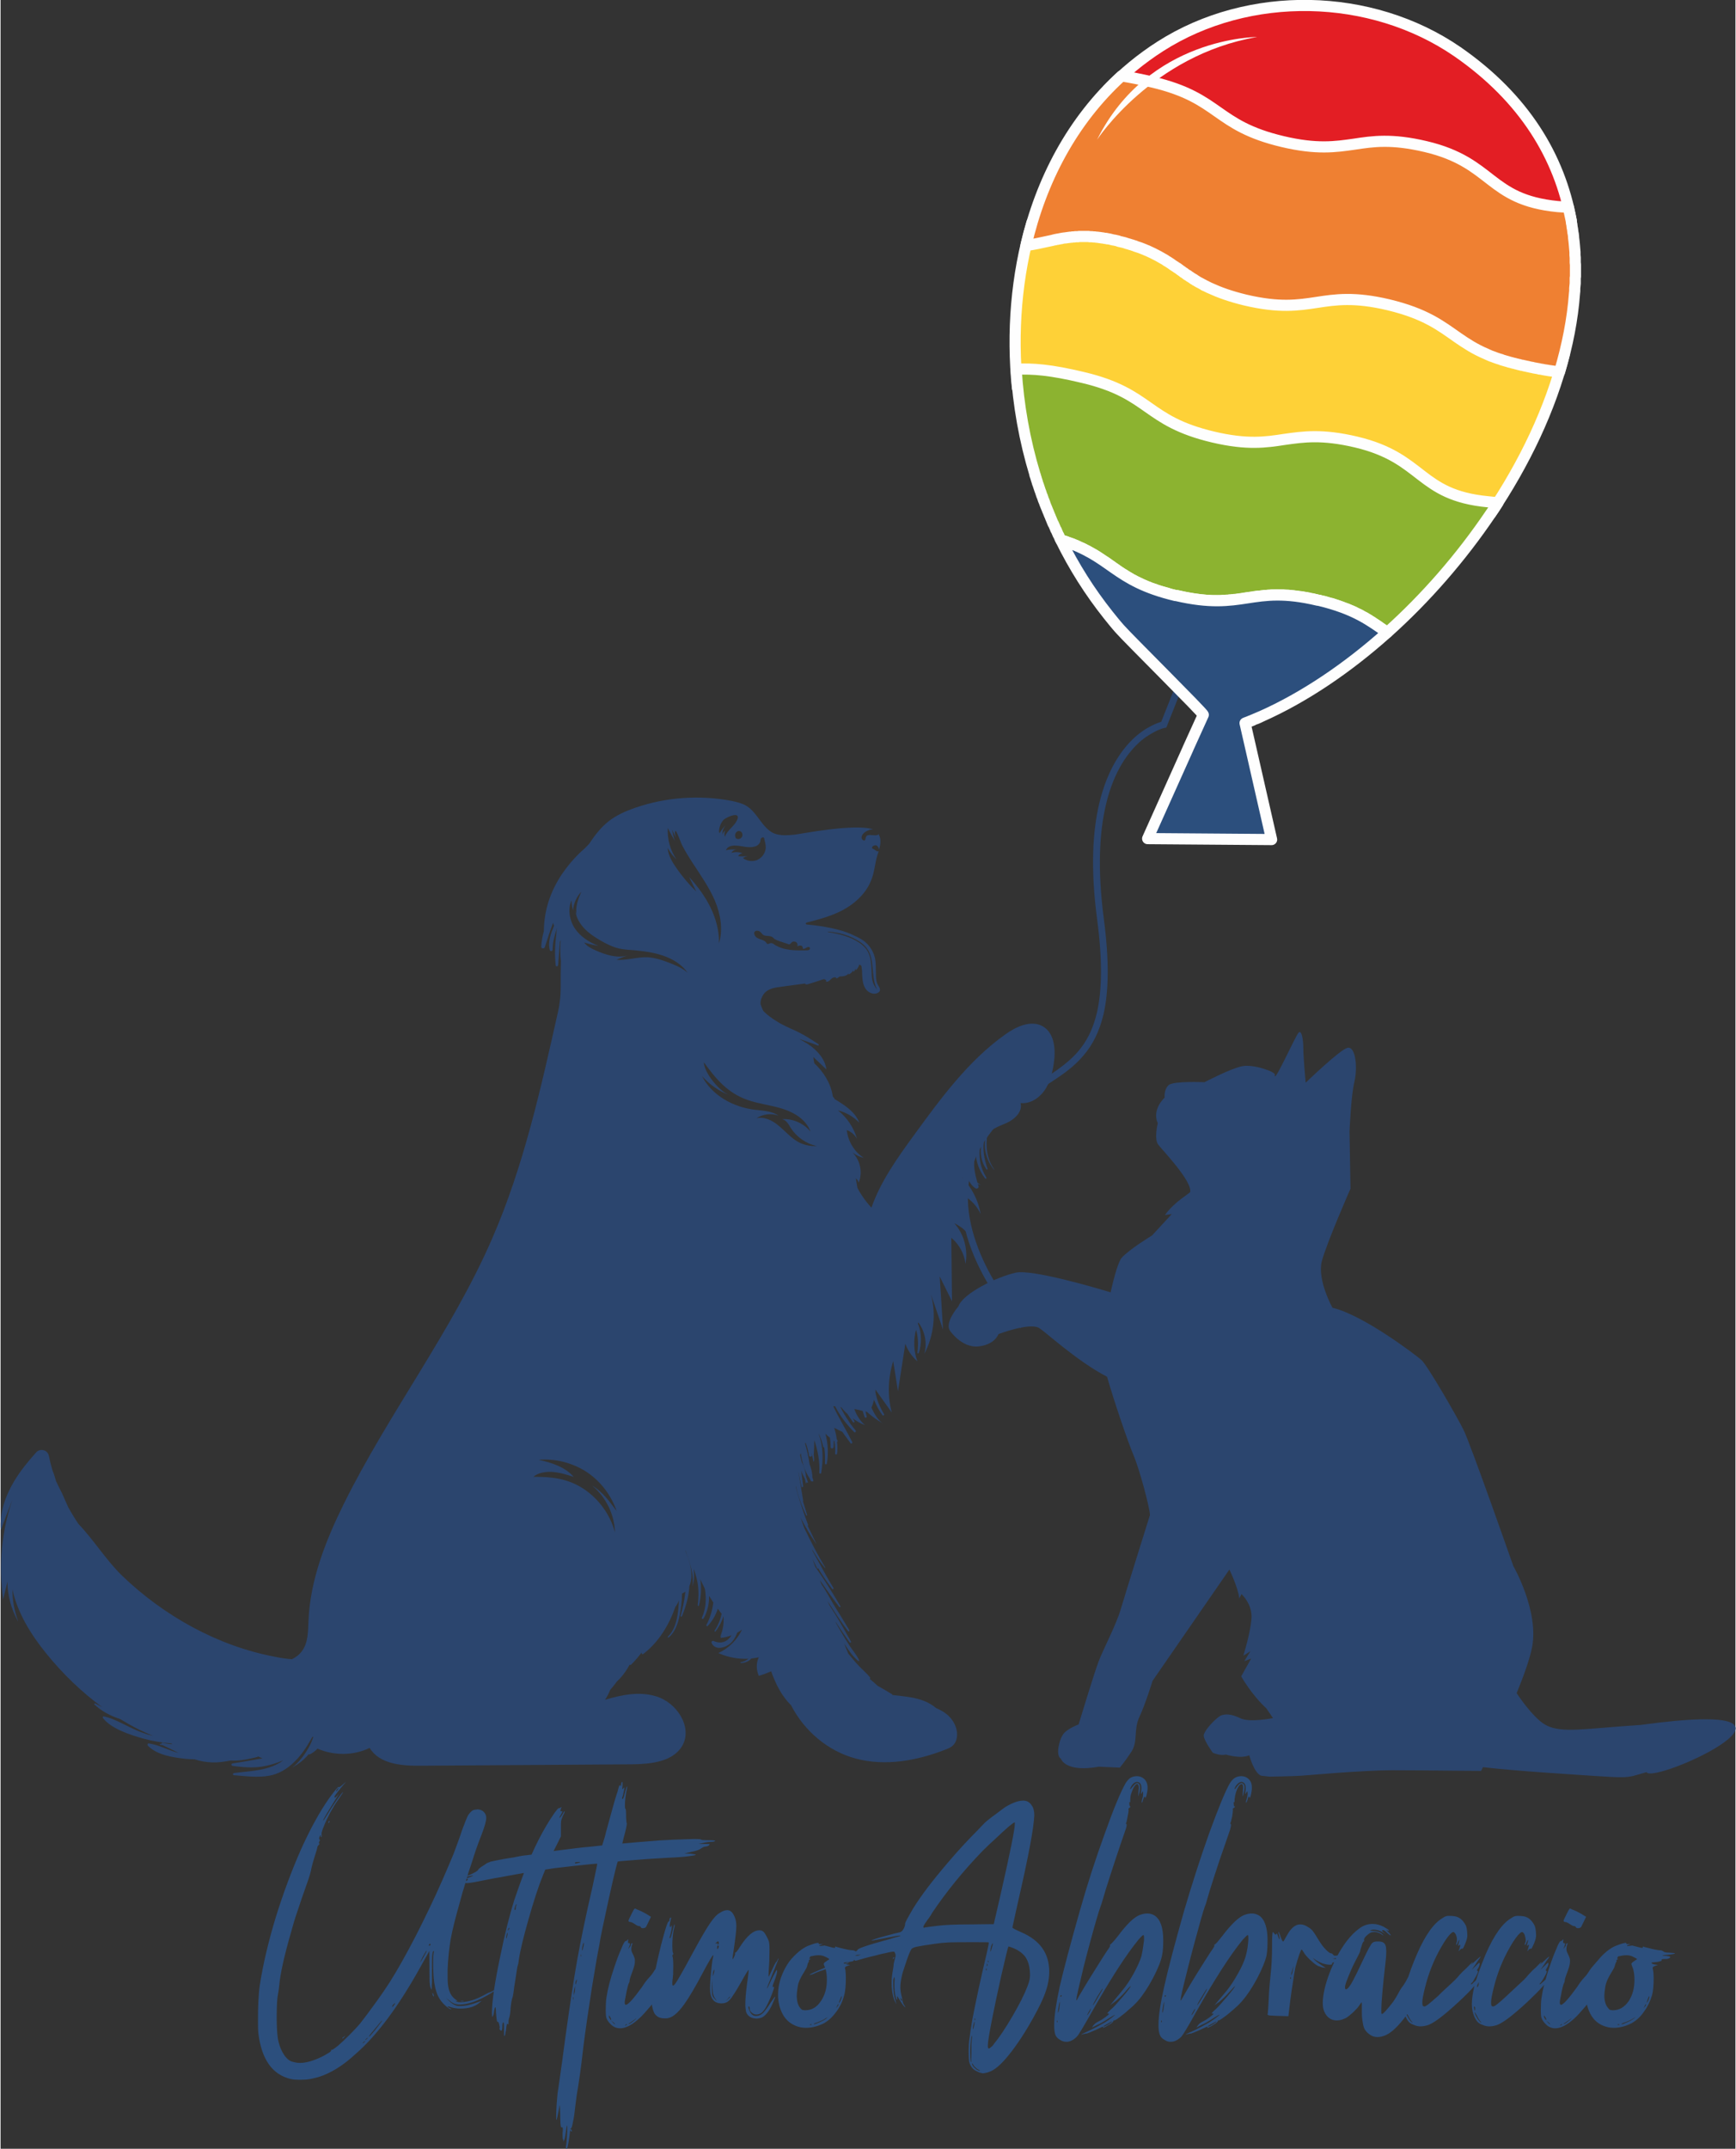 <?xml version="1.0" encoding="UTF-8"?> <svg xmlns="http://www.w3.org/2000/svg" xmlns:xlink="http://www.w3.org/1999/xlink" xmlns:xodm="http://www.corel.com/coreldraw/odm/2003" xml:space="preserve" width="464px" height="574px" version="1.1" style="shape-rendering:geometricPrecision; text-rendering:geometricPrecision; image-rendering:optimizeQuality; fill-rule:evenodd; clip-rule:evenodd" viewBox="0 0 73.19 90.6"><rect x="0" y="0" width="73.19" height="90.6" fill="#333333" stroke="none"/> <defs> <style type="text/css"> .str0 {stroke:#FEFEFE;stroke-width:0.47;stroke-linejoin:round;stroke-miterlimit:3.472} .str1 {stroke:#FEFEFE;stroke-width:0.47;stroke-linejoin:round;stroke-miterlimit:3.472} .fil6 {fill:#FEFEFE;fill-rule:nonzero} .fil2 {fill:#FED137;fill-rule:nonzero} .fil5 {fill:#EF8032;fill-rule:nonzero} .fil3 {fill:#E31E24;fill-rule:nonzero} .fil1 {fill:#BED0CE;fill-rule:nonzero} .fil4 {fill:#8CB330;fill-rule:nonzero} .fil7 {fill:#2C4F7D;fill-rule:nonzero} .fil0 {fill:#2B456E;fill-rule:nonzero} </style> </defs> <g id="Livello_x0020_1">  <g id="_2164218903200"> <path class="fil0" d="M50.19 50.25c-0.01,0.07 -0.63,0.38 -1.07,0.98l0.29 -0.04 -0.83 0.9c0,0 -0.97,0.59 -1.28,0.94 -0.13,0.14 -0.31,0.74 -0.47,1.46 -0.62,-0.19 -3.31,-0.98 -4,-0.83 -0.78,0.17 -2.23,0.87 -2.42,1.42 0,0 -0.62,0.71 -0.34,1.05 0,0 0.49,0.71 1.18,0.64 0.7,-0.07 0.85,-0.52 0.85,-0.52 0,0 1.26,-0.48 1.69,-0.27 0.25,0.13 1.57,1.38 2.89,2.07 0.31,1.08 0.89,2.77 1.11,3.29 0.27,0.63 0.7,2.27 0.7,2.54 0,0 -1.02,3.25 -1.22,3.93 -0.19,0.68 -0.77,1.76 -0.96,2.28 -0.19,0.51 -0.83,2.62 -0.83,2.62 0,0 -0.51,0.18 -0.67,0.44 -0.16,0.25 -0.3,0.87 -0.08,1 0,0 0.18,0.6 1.6,0.34l0.89 0.04c0,0 0.22,-0.26 0.5,-0.69 0.27,-0.44 0.07,-0.91 0.33,-1.46 0.26,-0.56 0.55,-1.51 0.55,-1.51l3.24 -4.69c0,0 0.36,0.72 0.42,1.22l0.09 -0.19c0,0 0.49,0.44 0.42,1.08 -0.06,0.63 -0.34,1.52 -0.34,1.52l0.3 -0.19 -0.26 0.42 0.29 -0.11 -0.42 0.75c0,0 0.42,0.76 1.06,1.35l0.28 0.41c0,0 -0.97,0.2 -1.37,0.01 -0.39,-0.19 -0.63,-0.19 -0.82,-0.12 -0.19,0.08 -0.77,0.67 -0.73,0.88 0.04,0.22 0.38,0.69 0.38,0.69 0,0 0.3,0.14 0.56,0.08 0,0 0.61,0.19 0.98,0.03 0,0 0.2,0.75 0.5,0.86l0.36 0.04c0,0 1.15,-0.02 1.33,-0.04 0.19,-0.01 2.6,-0.23 3.82,-0.23 0.71,0 1.88,0.01 2.73,0.02 0.6,0 1.04,0.01 1.04,0.01l0.08 -0.16c0.6,0.07 1.48,0.15 2.77,0.24 3.65,0.24 3.1,0.26 4.13,-0.03 0.27,0.55 8.48,-3.19 -0.25,-1.99 -2.34,0.15 -3.29,0.36 -3.97,0.02 -0.42,-0.21 -0.93,-0.87 -1.26,-1.36 0.3,-0.73 0.55,-1.43 0.65,-1.93 0.3,-1.54 -0.79,-3.43 -0.79,-3.43 0,0 -1.82,-5.19 -2.1,-5.74 -0.27,-0.55 -1.54,-2.75 -1.78,-2.95 -0.24,-0.21 -2.44,-1.89 -3.75,-2.2 0,0 -0.65,-1.17 -0.45,-1.96 0.21,-0.79 1.21,-3.06 1.21,-3.06l-0.04 -2.41c0,0 0.06,-1.52 0.21,-2.12 0.14,-0.61 0.04,-1.49 -0.3,-1.41 -0.33,0.09 -1.76,1.47 -1.76,1.47 0,0 -0.1,-1.07 -0.1,-1.45 0,-0.37 -0.07,-0.77 -0.19,-0.67 -0.13,0.11 -1.09,2.28 -1.01,1.78 0.02,-0.12 -0.92,-0.46 -1.4,-0.35 -0.48,0.1 -1.57,0.67 -1.57,0.67 0,0 -1.3,-0.06 -1.51,0.12 -0.21,0.19 -0.17,0.53 -0.17,0.53 0,0 -0.55,0.49 -0.29,1.08 0,0 -0.16,0.64 0.01,0.89 0.18,0.24 1.42,1.52 1.36,2z"></path> </g> <path class="fil0" d="M24.59 62.77c0.65,0.43 1.13,1.09 1.33,1.84 -0.02,-0.75 -0.38,-1.49 -0.96,-1.97 0.43,0.25 0.73,0.67 1.03,1.07 -0.23,-0.67 -0.68,-1.26 -1.27,-1.65 -0.59,-0.38 -1.31,-0.57 -2.02,-0.51 0.55,0.12 1.11,0.3 1.48,0.72 -0.31,-0.1 -0.61,-0.19 -0.93,-0.21 -0.25,-0.01 -0.58,0.03 -0.77,0.21 0.76,-0.01 1.45,0.07 2.11,0.5zm2.69 -22.41c0.37,0.02 0.72,0.15 1.07,0.29 0.22,0.09 0.46,0.2 0.64,0.37 -0.25,-0.36 -0.64,-0.59 -1.05,-0.73 -0.41,-0.14 -0.84,-0.19 -1.27,-0.23 -0.2,-0.01 -0.4,-0.03 -0.59,-0.07 -0.28,-0.07 -0.54,-0.2 -0.78,-0.34 -0.24,-0.14 -0.48,-0.3 -0.67,-0.5 -0.19,-0.2 -0.34,-0.45 -0.38,-0.73l0.06 0.16c-0.08,-0.33 0.06,-0.67 0.19,-0.98 -0.2,0.21 -0.33,0.5 -0.35,0.79 -0.04,-0.14 -0.06,-0.29 -0.06,-0.43 -0.17,0.37 -0.09,0.84 0.14,1.19 0.23,0.34 0.6,0.58 0.99,0.73 -0.2,-0.03 -0.4,-0.08 -0.6,-0.14 0.12,0.16 0.3,0.25 0.48,0.33 0.43,0.19 0.92,0.35 1.37,0.21 -0.16,0.05 -0.33,0.12 -0.49,0.19 0.44,0.03 0.86,-0.12 1.3,-0.11zm2.07 -2.77c-0.1,-0.2 -0.2,-0.41 -0.3,-0.61 0.35,0.38 0.67,0.81 0.9,1.28 0.23,0.47 0.37,0.99 0.36,1.51 0.18,-0.59 0.06,-1.24 -0.18,-1.81 -0.25,-0.57 -0.61,-1.08 -0.95,-1.6 -0.14,-0.22 -0.28,-0.44 -0.4,-0.67 -0.11,-0.21 -0.18,-0.48 -0.3,-0.67 -0.06,0.08 -0.01,0.2 0,0.29 -0.05,-0.11 -0.1,-0.22 -0.15,-0.33 0.03,0.17 0.06,0.33 0.12,0.48 -0.11,-0.18 -0.21,-0.36 -0.3,-0.55 -0.03,0.47 0.1,0.94 0.37,1.33 -0.15,-0.14 -0.28,-0.31 -0.38,-0.49 0.03,0.33 0.21,0.62 0.4,0.89 0.24,0.34 0.51,0.66 0.81,0.95zm2.46 9.2c0.35,0.04 0.72,0.05 1.01,0.25 -0.3,-0.11 -0.66,-0.07 -0.93,0.11 0.33,-0.08 0.67,0.09 0.93,0.31 0.27,0.22 0.49,0.48 0.78,0.66 0.25,0.15 0.55,0.22 0.84,0.2 -0.45,-0.09 -0.86,-0.38 -1.11,-0.77 -0.09,-0.16 -0.21,-0.36 -0.39,-0.36 0.46,-0.04 0.93,0.16 1.23,0.52 -0.18,-0.49 -0.66,-0.79 -1.15,-0.95 -0.49,-0.16 -1.01,-0.21 -1.5,-0.38 -0.86,-0.3 -1.34,-0.89 -1.85,-1.59 0.01,0.45 0.67,1.24 1.09,1.39 -0.45,-0.17 -0.85,-0.45 -1.17,-0.81 0.42,0.82 1.32,1.31 2.22,1.42zm0.49 -7.05c0.01,0.02 0.03,0.05 0.05,0.06 0.04,0.01 0.08,-0.02 0.12,-0.03 0.07,-0.02 0.13,0.02 0.18,0.06 0.39,0.25 0.88,0.25 1.35,0.24 0.03,0 0.07,0 0.11,-0.02 0.03,-0.01 0.05,-0.06 0.03,-0.09 -0.02,-0.05 -0.1,-0.03 -0.15,0 -0.04,0.03 -0.1,0.06 -0.15,0.04 0.02,-0.05 -0.02,-0.12 -0.07,-0.13 -0.06,-0.01 -0.11,0.01 -0.16,0.03 0.03,-0.06 0.01,-0.13 -0.04,-0.17 -0.05,-0.04 -0.13,-0.04 -0.18,-0.01 -0.04,0.04 -0.07,0.09 -0.12,0.1 -0.02,0 -0.04,-0.01 -0.06,-0.02 -0.12,-0.04 -0.24,-0.08 -0.36,-0.12 -0.07,-0.03 -0.14,-0.05 -0.2,-0.09 -0.04,-0.04 -0.08,-0.08 -0.13,-0.1 -0.12,-0.05 -0.27,0 -0.37,-0.09 -0.02,-0.02 -0.04,-0.05 -0.06,-0.07 -0.12,-0.15 -0.38,-0.1 -0.27,0.11 0.1,0.19 0.35,0.14 0.48,0.3zm-0.08 -4.37c0,-0.02 -0.01,-0.04 -0.02,-0.05 -0.03,-0.03 -0.09,-0.01 -0.12,0.03 -0.02,0.04 -0.02,0.09 -0.03,0.14 -0.04,0.11 -0.14,0.19 -0.26,0.21 -0.11,0.03 -0.23,0.02 -0.35,0.01 -0.24,-0.03 -0.71,-0.17 -0.84,0.14 0.16,-0.04 0.3,-0.04 0.47,-0.03 -0.1,0 -0.19,0.05 -0.24,0.14 0.16,-0.05 0.33,-0.04 0.48,0.02 -0.08,0 -0.16,0.05 -0.19,0.12 0.13,0.01 0.27,0.01 0.41,0 -0.08,0.01 -0.15,0.04 -0.21,0.08 0.17,0.13 0.41,0.16 0.6,0.08 0.2,-0.09 0.34,-0.28 0.36,-0.5 0.01,-0.13 -0.03,-0.26 -0.06,-0.39zm-0.99 -0.31c-0.02,-0.01 -0.04,-0.02 -0.07,-0.02 -0.04,-0.01 -0.08,0.01 -0.11,0.04 -0.05,0.04 -0.07,0.11 -0.06,0.18l0.02 0.07c0.07,0.07 0.19,0.06 0.25,-0.02 0.06,-0.07 0.05,-0.19 -0.03,-0.25zm-0.73 -0.49c-0.12,0.13 -0.19,0.32 -0.19,0.5 0,0.02 0.01,0.05 0.03,0.05 0.07,-0.11 0.14,-0.23 0.25,-0.31 -0.1,0.1 -0.15,0.25 -0.13,0.38 0.01,-0.07 0.05,-0.13 0.11,-0.17 -0.04,0.08 -0.04,0.18 -0.01,0.27 0.08,-0.28 0.39,-0.44 0.51,-0.71 0.19,-0.4 -0.44,-0.14 -0.57,-0.01zm4.41 4.73c0.45,0.07 0.94,0.19 1.32,0.45 0.5,0.33 0.5,0.76 0.52,1.32 0.01,0.26 0.05,0.43 0.22,0.65l0 -0.01c-0.33,-0.71 0.04,-1.5 -0.72,-2 -0.41,-0.27 -0.86,-0.39 -1.33,-0.43 -0.02,0 -0.02,0.02 -0.01,0.02zm-34.34 23.16c0.26,-0.44 0.59,-0.84 0.93,-1.22 0.17,-0.19 0.49,-0.11 0.54,0.15 0.04,0.2 0.09,0.41 0.15,0.61 0.06,0.14 0.11,0.3 0.15,0.45 0.05,0.1 0.1,0.21 0.15,0.31 0.13,0.23 0.24,0.53 0.38,0.82 0.13,0.23 0.27,0.46 0.42,0.68 0.65,0.68 1.16,1.52 1.84,2.18 1.76,1.69 4.04,2.97 6.47,3.42 0.23,0.05 0.46,0.08 0.69,0.1 0.16,-0.08 0.29,-0.17 0.4,-0.31 0.29,-0.36 0.28,-0.85 0.3,-1.31 0.07,-1.72 0.72,-3.37 1.48,-4.91 1.9,-3.84 4.56,-7.28 6.27,-11.21 1.33,-3.05 2.05,-6.32 2.78,-9.57 0.02,-0.11 0.05,-0.22 0.06,-0.34 0.04,-0.24 0.05,-0.48 0.05,-0.72 0,-0.36 0,-0.71 0.01,-1.07 -0.01,-0.06 -0.01,-0.13 -0.02,-0.19 -0.01,-0.23 -0.01,-0.46 0.01,-0.69l-0.01 0.02c-0.01,0.02 -0.01,0.03 -0.02,0.04 -0.03,0.33 -0.05,0.67 -0.08,1 -0.01,0.06 -0.1,0.06 -0.1,0 -0.05,-0.45 -0.03,-0.9 0.03,-1.36 0,-0.07 0.01,-0.15 0.03,-0.23 -0.1,0.31 -0.19,0.6 -0.19,0.93 0,0.07 -0.1,0.08 -0.12,0.02 -0.09,-0.36 0.05,-0.7 0.18,-1.03 -0.02,-0.04 -0.03,-0.08 -0.04,-0.12 -0.13,0.34 -0.24,0.68 -0.35,1.03 -0.03,0.07 -0.15,0.06 -0.15,-0.02 0.01,-0.22 0.05,-0.44 0.11,-0.66 0.01,-0.88 0.27,-1.66 0.76,-2.4 0.24,-0.35 0.51,-0.67 0.82,-0.96 0.12,-0.1 0.23,-0.21 0.33,-0.32 0.23,-0.35 0.49,-0.69 0.82,-0.95 0.33,-0.26 0.72,-0.43 1.12,-0.57 1.3,-0.45 2.73,-0.55 4.08,-0.29 0.22,0.05 0.45,0.1 0.65,0.23 0.44,0.29 0.63,0.9 1.11,1.13 0.28,0.12 0.6,0.09 0.91,0.06 0.25,-0.03 2.53,-0.48 3.29,-0.22 -0.08,0 -0.17,0.02 -0.22,0.05 -0.05,0.02 -0.09,0.04 -0.13,0.07 -0.05,0.04 -0.1,0.09 -0.12,0.15 -0.03,0.06 -0.02,0.14 0.04,0.18 0.02,0.01 0.04,0.02 0.06,0.02 0.03,-0.01 0.05,-0.04 0.05,-0.08 0.01,-0.03 0.01,-0.06 0.03,-0.09 0.03,-0.06 0.12,-0.07 0.2,-0.06 0.08,0 0.3,0.04 0.34,-0.05 0,0.02 0,0.03 0,0.05 0.1,0.19 0.06,0.41 0,0.62 0,-0.08 -0.07,-0.2 -0.16,-0.19 -0.05,0.01 -0.09,0.02 -0.12,0.06 -0.05,0.07 0.02,0.09 0.07,0.11 0.01,0.01 0.13,0.09 0.14,0.09 0.03,0 0.05,-0.01 0.06,-0.02 -0.02,0.07 -0.05,0.14 -0.07,0.21 -0.09,0.32 -0.11,0.66 -0.23,0.97 -0.21,0.59 -0.7,1.04 -1.25,1.33 -0.47,0.24 -0.98,0.38 -1.5,0.51 -0.04,0.01 -0.04,0.08 0.01,0.08 0.46,0.04 0.92,0.11 1.36,0.23 0.23,0.06 0.45,0.14 0.65,0.24 0.17,0.08 0.34,0.16 0.48,0.29 0.17,0.15 0.29,0.34 0.36,0.55 0.08,0.24 0.06,0.5 0.07,0.75 0,0.17 0,0.34 0.08,0.48 0.05,0.09 0.12,0.18 0.08,0.27 -0.01,0.02 -0.03,0.04 -0.06,0.06 -0.17,0.11 -0.41,0.02 -0.53,-0.15 -0.12,-0.17 -0.14,-0.39 -0.15,-0.59 0,-0.12 -0.01,-0.25 -0.03,-0.37 -0.02,-0.04 -0.06,-0.06 -0.09,-0.07 -0.03,0.09 -0.08,0.17 -0.14,0.24 -0.01,-0.02 -0.01,-0.05 -0.02,-0.07 -0.01,0.05 -0.05,0.1 -0.09,0.14 -0.01,-0.02 -0.01,-0.05 -0.01,-0.07 -0.04,0.08 -0.11,0.14 -0.19,0.18 -0.01,-0.02 -0.01,-0.03 0,-0.05 -0.05,0.07 -0.14,0.11 -0.22,0.12 -0.05,0.01 -0.1,0.01 -0.15,0.01l-0.14 0.09c-0.02,-0.09 -0.16,-0.05 -0.22,0.01 -0.07,0.07 -0.16,0.16 -0.24,0.11 0.08,-0.01 -0.03,-0.11 -0.1,-0.09 -0.21,0.07 -0.42,0.14 -0.62,0.2 -0.06,0.02 -0.13,0.03 -0.15,-0.02 -0.35,0.05 -0.7,0.09 -1.04,0.14 -0.31,0.04 -0.65,0.1 -0.79,0.46 -0.04,0.08 -0.05,0.17 -0.05,0.27l0.01 0.02c0.03,0.1 0.07,0.18 0.11,0.27 0.17,0.17 0.36,0.31 0.56,0.43 0.28,0.18 0.58,0.3 0.88,0.44 0.31,0.15 0.6,0.34 0.89,0.53 0.02,0.02 0,0.07 -0.03,0.05 -0.26,-0.1 -0.53,-0.18 -0.79,-0.28 0.12,0.07 0.25,0.14 0.37,0.22 0.38,0.25 0.72,0.62 0.78,1.07l-0.55 -0.52c0.01,0.09 0.02,0.18 0.04,0.26 0.39,0.37 0.69,0.83 0.78,1.39l0 0.02c0.03,0.03 0.06,0.06 0.09,0.09 -0.01,-0.01 -0.03,-0.01 -0.05,-0.01 0.45,0.27 0.9,0.55 1.08,1.02 -0.24,-0.25 -0.56,-0.44 -0.9,-0.52 0.38,0.3 0.67,0.73 0.8,1.2 -0.09,-0.17 -0.25,-0.31 -0.43,-0.37 0.05,0.47 0.32,0.92 0.72,1.17 -0.18,-0.04 -0.34,-0.12 -0.48,-0.23 0.33,0.33 0.44,0.85 0.26,1.28 -0.01,-0.07 -0.06,-0.14 -0.12,-0.19 0.02,0.14 0.05,0.27 0.07,0.41 0.06,0.11 0.12,0.22 0.19,0.32 0.12,0.18 0.25,0.35 0.4,0.51 0.39,-1.11 1.09,-2.09 1.79,-3.05 1.13,-1.55 2.29,-3.14 3.85,-4.25 0.47,-0.34 1.1,-0.63 1.6,-0.34 0.5,0.3 0.54,1.01 0.45,1.58 -0.06,0.39 -0.16,0.79 -0.39,1.12 -0.23,0.33 -0.61,0.57 -1.01,0.53 0.1,0.35 -0.24,0.68 -0.57,0.83 -0.29,0.13 -0.63,0.24 -0.83,0.48l0 0.01c-0.08,0.53 -0.02,1.03 0.29,1.48l-0.01 0.01c-0.32,-0.4 -0.47,-0.93 -0.34,-1.43 0,0.01 -0.01,0.02 -0.02,0.03 -0.02,0.04 -0.04,0.08 -0.05,0.12 -0.08,0.4 -0.01,0.82 0.14,1.24 0.02,0.03 -0.03,0.05 -0.05,0.02 -0.21,-0.29 -0.27,-0.66 -0.22,-1.02 -0.01,0.02 -0.03,0.04 -0.05,0.06l0 0c-0.06,0.45 0.01,0.9 0.27,1.31 0.02,0.03 -0.03,0.07 -0.05,0.04 -0.24,-0.3 -0.38,-0.68 -0.4,-1.06l-0.01 0.03c-0.12,0.44 -0.03,0.8 0.08,1.2 0.05,0.04 0.09,0.07 0.14,0.11 -0.04,-0.02 -0.08,-0.03 -0.12,-0.05 0.01,0.03 0.02,0.07 0.03,0.1 0.02,0.06 -0.06,0.12 -0.12,0.09 -0.13,-0.08 -0.22,-0.2 -0.29,-0.33 -0.09,-0.04 -0.19,-0.09 -0.28,-0.13 0.4,0.42 0.68,0.96 0.78,1.54 -0.15,-0.32 -0.39,-0.59 -0.69,-0.76 0.12,0.73 0.28,1.46 0.48,2.18 -0.14,-0.45 -0.47,-0.83 -0.9,-1.03 0.41,0.46 0.58,1.11 0.47,1.71 -0.05,-0.42 -0.27,-0.83 -0.6,-1.1 0.01,0.89 0.02,1.79 0.03,2.68 -0.17,-0.35 -0.35,-0.7 -0.52,-1.05 0.05,0.75 0.1,1.49 0.14,2.24 -0.17,-0.5 -0.34,-0.99 -0.51,-1.49 0.23,0.84 0.12,1.76 -0.28,2.52 0.13,-0.45 0.03,-0.96 -0.25,-1.33 -0.01,0.02 -0.01,0.03 -0.02,0.05 0.17,0.38 0.16,0.87 0.04,1.23 -0.01,0.04 -0.07,0.03 -0.06,-0.02 0.04,-0.28 0.03,-0.59 -0.03,-0.86 -0.01,-0.03 -0.02,-0.06 -0.03,-0.09 -0.11,0.43 -0.1,0.91 0.06,1.33 -0.23,-0.2 -0.4,-0.45 -0.51,-0.74l-0.31 2c-0.07,-0.42 -0.13,-0.85 -0.2,-1.27 -0.22,0.7 -0.25,1.46 -0.06,2.17 -0.23,-0.32 -0.46,-0.65 -0.69,-0.97 0,0.04 0,0.08 0,0.12 0.06,0.32 0.19,0.63 0.36,0.91 0.03,0.05 -0.04,0.09 -0.07,0.04 -0.14,-0.19 -0.26,-0.41 -0.35,-0.64 -0.03,0.11 -0.06,0.23 -0.11,0.33 0.14,0.31 0.31,0.57 0.5,0.67 -0.25,-0.13 -0.48,-0.3 -0.69,-0.49 -0.02,-0.01 -0.04,-0.01 -0.06,-0.02 0.01,0.07 0.03,0.14 0.05,0.21 0.02,0.06 -0.07,0.08 -0.09,0.02 -0.03,-0.08 -0.05,-0.17 -0.08,-0.25 -0.12,-0.03 -0.23,-0.06 -0.35,-0.08 0.09,0.26 0.24,0.5 0.45,0.68 -0.19,-0.07 -0.36,-0.17 -0.52,-0.29 0.03,0.04 0.05,0.08 0.07,0.12 0.03,0.04 -0.03,0.08 -0.06,0.04 -0.08,-0.11 -0.15,-0.22 -0.23,-0.34 -0.1,-0.09 -0.19,-0.19 -0.27,-0.29 -0.01,0 -0.02,0 -0.03,-0.01 0.1,0.21 0.22,0.41 0.35,0.6 0.01,0.02 0.02,0.03 0.03,0.04l0 0.01c0.08,0.12 0.17,0.23 0.26,0.34 0.04,0.05 -0.02,0.11 -0.06,0.07 -0.3,-0.3 -0.59,-0.67 -0.8,-1.08 -0.03,-0.01 -0.05,-0.01 -0.08,-0.01 0.24,0.51 0.55,1.01 0.8,1.51 0.02,0.05 -0.04,0.09 -0.07,0.05 -0.12,-0.16 -0.23,-0.32 -0.35,-0.48 -0.12,-0.05 -0.23,-0.11 -0.34,-0.17 0.05,0.16 0.09,0.33 0.11,0.5l0.01 0.01c0.04,0.02 0.03,0.07 0,0.09 0.02,0.17 0.02,0.33 0,0.49 0,0.05 -0.08,0.05 -0.08,0 0.01,-0.18 0,-0.36 -0.03,-0.53l-0.03 -0.01c0,0.09 0,0.17 -0.01,0.27 0,0.07 -0.12,0.07 -0.12,0 0,-0.14 -0.01,-0.27 -0.03,-0.4 -0.03,-0.02 -0.06,-0.05 -0.08,-0.07l-0.01 0c-0.03,-0.03 -0.07,-0.07 -0.1,-0.1 0.11,0.41 0.13,0.83 0.06,1.26 -0.01,0.05 -0.08,0.04 -0.08,-0.01 0.01,-0.22 0,-0.45 -0.03,-0.67 -0.02,0 -0.03,0 -0.04,-0.02 -0.05,-0.22 -0.12,-0.42 -0.21,-0.6 0.01,0.02 0.02,0.04 0.02,0.06 0.19,0.53 0.19,1.09 0.1,1.64 -0.01,0.04 -0.08,0.03 -0.08,-0.01 0.03,-0.47 -0.06,-0.93 -0.21,-1.38 0,0.2 -0.01,0.4 -0.02,0.6l-0.01 -0.01c0.02,0.1 0.03,0.2 0.02,0.29 0,0.03 -0.03,0.03 -0.03,0.01 -0.02,-0.13 -0.05,-0.24 -0.09,-0.35 0.01,0.03 0.01,0.07 0.02,0.11 0.01,0.06 -0.1,0.07 -0.11,0.01 -0.03,-0.19 -0.08,-0.38 -0.15,-0.56 0,0.02 -0.01,0.03 -0.02,0.04 0.08,0.29 0.15,0.58 0.19,0.87 0.07,0.19 0.12,0.38 0.12,0.57 0.02,0.04 0.03,0.08 0.04,0.13 0.01,0.03 -0.03,0.05 -0.05,0.03l-0.01 -0.01c-0.01,0.02 -0.03,0.02 -0.04,0 -0.02,-0.04 -0.04,-0.08 -0.06,-0.12 -0.2,-0.3 -0.32,-0.67 -0.37,-1.06 -0.01,0.03 -0.02,0.05 -0.03,0.08 0.02,0.1 0.05,0.19 0.07,0.29 0.1,0.19 0.16,0.4 0.18,0.62 0.03,0.08 0.05,0.16 0.08,0.23 0,0.03 -0.03,0.04 -0.04,0.02 -0.01,-0.01 -0.02,-0.03 -0.02,-0.04 0,0.02 0,0.04 0,0.06 0,0.01 -0.03,0.02 -0.03,0 -0.01,-0.05 -0.02,-0.11 -0.03,-0.16 -0.06,-0.12 -0.12,-0.23 -0.16,-0.36 0.03,0.22 0.05,0.45 0.08,0.66 0,0.04 -0.06,0.05 -0.07,0.01 -0.04,-0.2 -0.09,-0.41 -0.13,-0.62 0,0.04 0.01,0.09 0.02,0.13 0.06,0.36 0.12,0.72 0.18,1.08 0.01,0.01 0,0.02 -0.01,0.03 0.06,0.19 0.12,0.39 0.18,0.58 0,0.02 -0.03,0.04 -0.04,0.01 -0.2,-0.4 -0.34,-0.81 -0.44,-1.24 0,0.02 0,0.03 0,0.05 0.02,0.08 0.04,0.15 0.06,0.22 0.13,0.46 0.29,0.93 0.46,1.38 0,0.02 -0.01,0.03 -0.02,0.03 0.12,0.25 0.24,0.5 0.36,0.75l-0.01 0c-0.23,-0.34 -0.45,-0.7 -0.65,-1.09 0.05,0.14 0.1,0.28 0.15,0.42 0.27,0.57 0.56,1.13 0.89,1.68 0.01,0.02 -0.01,0.03 -0.02,0.01 -0.2,-0.24 -0.37,-0.5 -0.53,-0.77 0,0.02 0.01,0.05 0.02,0.07 0.29,0.53 0.57,1.05 0.88,1.56 0.02,0.04 -0.04,0.07 -0.06,0.03 -0.21,-0.28 -0.41,-0.57 -0.59,-0.87 0,0.02 -0.03,0.03 -0.04,0.01 -0.07,-0.13 -0.13,-0.27 -0.2,-0.4 0.04,0.11 0.08,0.22 0.12,0.33 0.38,0.54 0.73,1.1 1.06,1.66 0.02,0.04 -0.03,0.06 -0.05,0.03 -0.28,-0.36 -0.55,-0.74 -0.81,-1.12 0.02,0.06 0.04,0.12 0.07,0.18 0.18,0.26 0.33,0.55 0.49,0.82 0.23,0.37 0.46,0.74 0.68,1.11 0.01,0.03 -0.03,0.07 -0.05,0.04 -0.26,-0.34 -0.49,-0.68 -0.72,-1.04 -0.05,-0.07 -0.1,-0.15 -0.15,-0.23 0.02,0.05 0.05,0.11 0.07,0.16 0.33,0.5 0.63,1.03 0.92,1.55 0.01,0.03 -0.03,0.06 -0.06,0.03 -0.2,-0.28 -0.4,-0.57 -0.59,-0.87 0,0.02 0.01,0.04 0.02,0.06 0.07,0.13 0.15,0.27 0.23,0.4 0.11,0.19 0.23,0.38 0.35,0.57 0.13,0.19 0.29,0.38 0.39,0.59 0.02,0.02 -0.02,0.05 -0.04,0.03 -0.23,-0.19 -0.42,-0.46 -0.59,-0.74 0.04,0.12 0.09,0.23 0.14,0.35 0.01,0.03 0.02,0.05 0.03,0.08 0.14,0.17 0.28,0.34 0.43,0.5 0.16,0.18 0.36,0.33 0.5,0.52 0.01,0.02 -0.01,0.04 -0.03,0.04 0.12,0.1 0.23,0.2 0.34,0.3 0.21,0.12 0.41,0.23 0.6,0.35 0.02,0.01 0.02,0.02 0.03,0.04 0.2,0.02 0.4,0.04 0.59,0.07 0.39,0.05 0.79,0.15 1.12,0.38 0.04,0.03 0.09,0.07 0.13,0.1 0.38,0.16 0.68,0.39 0.83,0.8 0.1,0.28 0.07,0.63 -0.16,0.81 -0.08,0.06 -0.17,0.1 -0.25,0.13 -1.22,0.48 -2.58,0.73 -3.84,0.38 -1.16,-0.32 -2.14,-1.16 -2.69,-2.22l-0.01 -0.02c-0.4,-0.39 -0.65,-0.9 -0.84,-1.43 -0.17,0.07 -0.34,0.14 -0.52,0.19 -0.11,-0.24 -0.12,-0.54 0,-0.78 -0.11,0.02 -0.21,0.04 -0.32,0.05 -0.1,0.12 -0.27,0.19 -0.44,0.19 -0.02,0 -0.02,-0.04 0,-0.04 0.12,-0.01 0.23,-0.07 0.32,-0.14 -0.43,0.02 -0.87,-0.06 -1.27,-0.24 0.44,-0.2 0.8,-0.56 1,-0.99 -0.06,0.05 -0.13,0.09 -0.2,0.13 -0.05,0.13 -0.11,0.25 -0.2,0.36 -0.19,0.24 -0.7,0.45 -0.88,0.08 -0.03,-0.06 0.03,-0.11 0.08,-0.09 0.34,0.15 0.59,0.02 0.76,-0.24 -0.15,0.06 -0.31,0.1 -0.47,0.11 0.01,-0.04 0.03,-0.07 0.04,-0.11 -0.02,0.03 -0.04,0.05 -0.06,0.08l0 0c0.13,-0.29 0.17,-0.59 0.15,-0.89 -0.07,0.23 -0.19,0.46 -0.34,0.65 -0.02,0.02 -0.05,-0.01 -0.04,-0.03 0.15,-0.23 0.25,-0.47 0.3,-0.72 -0.06,-0.07 -0.11,-0.14 -0.16,-0.21 -0.09,0.27 -0.23,0.52 -0.43,0.73 -0.02,0.03 -0.07,-0.01 -0.05,-0.05 0.16,-0.3 0.25,-0.62 0.29,-0.94 -0.06,-0.1 -0.12,-0.19 -0.18,-0.28 0.01,0.33 -0.07,0.67 -0.23,0.95 -0.03,0.05 -0.1,0.01 -0.07,-0.04 0.17,-0.37 0.19,-0.78 0.13,-1.18 -0.01,-0.02 -0.01,-0.04 -0.02,-0.06 -0.06,-0.12 -0.12,-0.25 -0.18,-0.37 0.06,0.38 0.03,0.77 -0.06,1.11 -0.01,0.03 -0.05,0.01 -0.05,-0.02 0.05,-0.38 0.05,-0.78 -0.05,-1.15 -0.03,-0.13 -0.07,-0.26 -0.12,-0.38 0.03,0.25 0.03,0.49 -0.05,0.75l0 0c0.08,-0.54 -0.13,-1.03 -0.29,-1.53 0,0.01 0,0.02 0,0.03 0.07,0.18 0.13,0.36 0.18,0.54 0.07,0.27 0.11,0.65 -0.02,0.93 -0.02,0.44 -0.15,0.87 -0.31,1.27 -0.01,0.04 -0.07,0.03 -0.06,-0.01 0.09,-0.34 0.17,-0.68 0.2,-1.02 -0.04,0.03 -0.09,0.06 -0.14,0.08 0,0.15 -0.01,0.31 -0.03,0.46 -0.06,0.48 -0.15,1.06 -0.53,1.39 -0.02,0.02 -0.06,-0.01 -0.04,-0.03 0.39,-0.37 0.44,-1.02 0.47,-1.52l0 -0.01c-0.04,0.1 -0.09,0.19 -0.15,0.27 -0.27,0.77 -0.71,1.5 -1.36,1.99 -0.04,0.03 -0.08,-0.03 -0.06,-0.07 -0.14,0.19 -0.29,0.36 -0.45,0.52 -0.02,0.02 -0.05,0.01 -0.06,0 -0.14,0.26 -0.33,0.52 -0.54,0.71 -0.09,0.12 -0.18,0.24 -0.28,0.35 -0.06,0.15 -0.13,0.29 -0.22,0.42 0.71,-0.21 1.44,-0.36 2.14,-0.15 0.88,0.25 1.57,1.3 1.12,2.09 -0.4,0.68 -1.33,0.77 -2.12,0.78 -2.96,0.02 -5.93,0.04 -8.89,0.06 -0.81,0.01 -1.76,-0.06 -2.18,-0.75 -0.68,0.33 -1.51,0.33 -2.2,0.03 -0.09,0.1 -0.2,0.18 -0.32,0.24 -0.02,0.01 -0.04,0.01 -0.05,-0.01 -0.19,0.24 -0.42,0.41 -0.71,0.58l0 0c0.31,-0.23 0.6,-0.63 0.77,-0.97 0.06,-0.12 0.1,-0.23 0.14,-0.35 -0.02,0.01 -0.03,0.02 -0.05,0.02 -0.02,0.04 -0.04,0.07 -0.06,0.11 -0.2,0.35 -0.43,0.69 -0.73,0.97 -0.28,0.27 -0.63,0.48 -1.02,0.55 -0.48,0.09 -1,0.02 -1.49,-0.02 -0.06,0 -0.06,-0.08 0,-0.09 0.74,-0.1 1.48,-0.09 2.08,-0.54 -0.29,0.13 -0.6,0.22 -0.92,0.27 -0.41,0.06 -0.8,0.02 -1.21,-0.03 -0.08,-0.01 -0.08,-0.1 0,-0.11 0.36,-0.05 0.72,-0.12 1.08,-0.18 0.06,-0.01 0.11,-0.02 0.17,-0.03 -0.06,-0.02 -0.12,-0.05 -0.17,-0.08 -0.1,0.04 -0.21,0.06 -0.3,0.08 -0.31,0.07 -0.59,0.11 -0.87,0.09 -0.26,0.05 -0.53,0.09 -0.79,0.08 -0.25,-0.01 -0.5,-0.05 -0.73,-0.13 -0.13,0 -0.26,-0.01 -0.39,-0.02 -0.53,-0.06 -1.21,-0.16 -1.59,-0.56 -0.02,-0.03 -0.01,-0.09 0.04,-0.09 0.43,0.06 0.83,0.29 1.26,0.4 -0.22,-0.11 -0.44,-0.22 -0.66,-0.32 -0.04,-0.01 -0.08,-0.02 -0.12,-0.02 -0.02,-0.01 -0.01,-0.05 0.01,-0.05 0.01,0.01 0.03,0.01 0.04,0.01 0.01,-0.03 0.03,-0.05 0.06,-0.05 0.08,0.02 0.17,0.04 0.26,0.05 0.05,0 0.1,0.01 0.15,0.01 -0.01,-0.01 -0.03,-0.02 -0.04,-0.03 -0.41,-0.03 -0.81,-0.1 -1.21,-0.21 -0.55,-0.16 -1.32,-0.4 -1.68,-0.86 -0.02,-0.03 0,-0.08 0.04,-0.07 0.58,0.13 1.12,0.53 1.7,0.71 0.12,0.05 0.24,0.08 0.37,0.11 -0.19,-0.08 -0.38,-0.16 -0.56,-0.25 -0.29,-0.14 -0.56,-0.3 -0.83,-0.46 -0.41,-0.13 -0.79,-0.34 -1.08,-0.61 -0.02,-0.02 0.01,-0.06 0.03,-0.05 0.11,0.06 0.2,0.11 0.3,0.16 -0.88,-0.64 -1.67,-1.41 -2.36,-2.26 -0.65,-0.8 -1.22,-1.72 -1.43,-2.71 0,0.44 0.07,0.89 0.24,1.34l-0.01 0c-0.28,-0.51 -0.44,-1.09 -0.44,-1.66l-0.18 0.75c-0.2,-1.41 -0.07,-2.86 0.39,-4.21 -0.17,0.43 -0.33,0.86 -0.49,1.29 -0.06,-0.72 0.19,-1.44 0.56,-2.06z"></path> <path class="fil0" d="M49.91 28.05l-0.97 2.45 0.13 0.05 -0.03 -0.14c-0.01,0.01 -0.51,0.11 -1.09,0.59 -0.58,0.49 -1.24,1.36 -1.6,2.88 -0.28,1.18 -0.37,2.76 -0.09,4.87 0.24,1.8 0.2,3.05 -0.01,3.96 -0.17,0.71 -0.44,1.21 -0.78,1.61 -0.52,0.61 -1.21,1 -1.96,1.49 -0.74,0.49 -1.54,1.09 -2.23,2.13 -0.32,0.48 -0.52,0.98 -0.64,1.48 -0.38,1.65 0.22,3.29 0.91,4.52 0.68,1.23 1.46,2.05 1.47,2.06l0.2 -0.2 -0.03 -0.03c-0.16,-0.18 -0.91,-1.03 -1.52,-2.2 -0.61,-1.17 -1.09,-2.65 -0.75,-4.09 0.11,-0.47 0.3,-0.93 0.6,-1.38 0.88,-1.33 1.93,-1.9 2.87,-2.52 0.47,-0.31 0.92,-0.63 1.29,-1.07 0.38,-0.44 0.67,-0.99 0.85,-1.74 0.22,-0.96 0.25,-2.24 0.01,-4.06 -0.27,-2.08 -0.18,-3.62 0.09,-4.77 0.34,-1.46 0.97,-2.27 1.5,-2.72 0.27,-0.22 0.52,-0.35 0.69,-0.43 0.09,-0.04 0.16,-0.06 0.21,-0.08l0.05 -0.01 0.02 -0.01 0 0 0.08 -0.01 1 -2.53 -0.27 -0.1z"></path> <path class="fil1" d="M50.74 30.14c0.03,-0.05 -3.16,-3.21 -3.52,-3.62 -0.17,-0.19 -0.33,-0.39 -0.49,-0.59 0.16,0.2 0.32,0.4 0.49,0.59 0.36,0.41 3.55,3.57 3.52,3.62zm1.76 0.35l0 0c0.01,0 0.01,0 0.02,0 -0.01,0 -0.01,0 -0.02,0zm0.02 -0.01c0,0 0.01,0 0.01,0 0,0 -0.01,0 -0.01,0zm0.01 0c0.01,0 0.01,0 0.01,0 0,0 0,0 -0.01,0zm0.02 -0.01c0,0 0,0 0.01,0 -0.01,0 -0.01,0 -0.01,0zm0.01 0c0.01,0 0.01,0 0.01,-0.01 0,0.01 0,0.01 -0.01,0.01zm0.02 -0.01c0,0 0,0 0.01,0 -0.01,0 -0.01,0 -0.01,0zm0.01 0c0,0 0.01,-0.01 0.01,-0.01 0,0 -0.01,0.01 -0.01,0.01zm0.02 -0.01c0,0 0,0 0,0 0,0 0,0 0,0zm0.01 0c0,-0.01 0,-0.01 0.01,-0.01 0,0 -0.01,0 -0.01,0.01zm0.01 -0.01c0.01,0 0.01,0 0.01,0 0,0 0,0 -0.01,0zm0.02 -0.01c0,0 0,0 0,0 0,0 0,0 0,0zm0.01 0c0,0 0.01,0 0.01,0 0,0 -0.01,0 -0.01,0zm0.02 -0.01c0,0 0,0 0,0 0,0 0,0 0,0zm0.01 0c0,0 0,0 0.01,-0.01 -0.01,0.01 -0.01,0.01 -0.01,0.01zm0.02 -0.01c0,0 0,0 0,0 0,0 0,0 0,0zm0.01 0c0,-0.01 0,-0.01 0,-0.01 0,0 0,0.01 0,0.01zm0.01 -0.01c0.01,0 0.01,0 0.01,0 0,0 0,0 -0.01,0zm0.02 -0.01c0,0 0,0 0,0 0,0 0,0 0,0zm0.01 0c0,0 0,0 0.01,0 -0.01,0 -0.01,0 -0.01,0zm0.01 -0.01c0.01,0 0.01,0 0.01,0 0,0 0,0 -0.01,0zm0.02 0c0,0 0,0 0,0 0,0 0,0 0,0zm0.01 -0.01c0,0 0.01,0 0.01,0 0,0 -0.01,0 -0.01,0zm0.02 0c0,0 0,-0.01 0,-0.01 0,0 0,0.01 0,0.01zm0.01 -0.01c0,0 0,0 0,0 0,0 0,0 0,0zm0.11 -0.05c0,0 0,0 0,0 0,0 0,0 0,0zm0.01 0c0.01,0 0,0 0.01,0l-0.01 0zm0.02 -0.01c0,0 0,0 0,0 0,0 0,0 0,0zm0.01 0c0,0 0,0 0,0 0,0 0,0 0,0zm0.01 -0.01c0.01,0 0.01,0 0.01,0 0,0 0,0 -0.01,0zm0.02 0c0,-0.01 0,-0.01 0,-0.01 0,0 0,0.01 0,0.01zm0.01 -0.01c0,0 0,0 0.01,0 -0.01,0 -0.01,0 -0.01,0zm0.02 -0.01c0,0 0,0 0,0 0,0 0,0 0,0zm0.01 0c0,0 0,0 0,0 0,0 0,0 0,0zm0.01 -0.01c0,0 0.01,0 0.01,0 0,0 0,0 -0.01,0zm0.02 0c0,-0.01 0,-0.01 0,-0.01 0,0 0,0 0,0.01zm0.01 -0.01c0,0 0,0 0,0 0,0 0,0 0,0zm0.02 -0.01c0,0 0,0 0,0 0,0 0,0 0,0zm0.01 0c0,0 0,0 0,0 0,0 0,0 0,0zm0.01 -0.01c0,0 0.01,0 0.01,0 0,0 -0.01,0 -0.01,0zm0.02 -0.01c0,0 0,0 0,0 0,0 0,0 0,0zm0.01 0c0,0 0,0 0,0 0,0 0,0 0,0zm0.02 -0.01c0,0 0,0 0,0l0 0z"></path> <path class="fil2 str0" d="M62.86 21.66c-0.09,-0.02 -0.19,-0.04 -0.29,-0.06 -2.88,-0.68 -2.61,-1.84 -5.49,-2.52 -1.44,-0.34 -2.23,-0.22 -3.02,-0.1 -0.79,0.12 -1.58,0.24 -3.02,-0.1 -2.88,-0.68 -2.6,-1.84 -5.49,-2.52 -1.15,-0.27 -1.94,-0.15 -2.65,0 -0.24,-2.34 -0.05,-4.74 0.61,-6.97 1.06,-0.09 1.74,-0.14 3.62,0.3 2.88,0.68 2.61,1.83 5.49,2.51 1.44,0.34 2.23,0.22 3.01,0.11 0.79,-0.12 1.58,-0.24 3.02,0.1 2.88,0.68 2.62,2.24 5.57,2.52 0.71,0.07 1.27,0.05 1.75,0 -0.58,2.31 -1.68,4.61 -3.11,6.73z"></path> <path class="fil3 str0" d="M66.26 9.3c-0.23,-0.04 -0.48,-0.1 -0.75,-0.16 -2.88,-0.68 -2.61,-1.84 -5.49,-2.52 -1.44,-0.34 -2.23,-0.22 -3.02,-0.1 -0.79,0.12 -1.58,0.24 -3.02,-0.1 -0.22,-0.06 -0.43,-0.11 -0.62,-0.17l0 0c-0.33,-0.1 -0.61,-0.21 -0.85,-0.32l-0.01 -0.01 -0.07 -0.03 -0.02 -0.01 -0.05 -0.02 -0.03 -0.02 -0.06 -0.03 -0.01 0 -0.05 -0.03 -0.02 -0.01 -0.03 -0.02 -0.04 -0.02 -0.03 -0.02 -0.04 -0.02 -0.07 -0.04 -0.01 0 -0.05 -0.04 -0.02 0 -0.06 -0.04 -0.03 -0.02 -0.03 -0.02 -0.04 -0.03 -0.02 -0.01 -0.04 -0.03 -0.03 -0.01 -0.04 -0.03 -0.02 -0.02 -0.04 -0.02 -0.02 -0.02 -0.04 -0.03 -0.02 -0.01 -0.05 -0.03 -0.01 -0.01 -0.05 -0.03 -0.01 -0.01 -0.05 -0.04 -0.01 0 -0.05 -0.04 -0.01 0 -0.05 -0.04 -0.01 0 -0.05 -0.04 -0.01 -0.01 -0.06 -0.04 0 0 -0.06 -0.04 0 0 -0.06 -0.04 0 0 -0.06 -0.04 0 -0.01 -0.06 -0.03 -0.01 -0.01 -0.05 -0.03 -0.01 -0.01 -0.06 -0.03 -0.01 -0.01 -0.05 -0.04 -0.02 0 -0.05 -0.04 -0.02 -0.01 -0.05 -0.03 0 0 -0.06 -0.03 -0.01 -0.01 -0.02 -0.01 -0.02 -0.01 -0.05 -0.03 0 0 -0.05 -0.02 -0.01 -0.01 -0.05 -0.02 -0.01 -0.01 -0.04 -0.02 -0.01 -0.01 -0.06 -0.02 -0.01 -0.01 -0.04 -0.02 -0.04 -0.02 -0.02 -0.01 -0.05 -0.02 -0.03 -0.02 -0.06 -0.02 -0.02 -0.01 -0.03 -0.01 -0.02 -0.01 -0.07 -0.03 -0.01 -0.01 -0.07 -0.02 -0.03 -0.01 -0.07 -0.03 -0.01 0 -0.07 -0.03 -0.03 -0.01 -0.08 -0.03 -0.02 0 -0.03 -0.02 -0.07 -0.02 -0.01 0 -0.09 -0.03 -0.01 0 -0.1 -0.03 -0.02 -0.01 -0.1 -0.03 -0.01 0 -0.11 -0.03 -0.01 0 -0.12 -0.03 -0.01 0 -0.13 -0.03 0 -0.01 0 0 -0.01 0 0 0 -0.01 0 -0.01 0 0 0 0 0 -0.01 -0.01 -0.01 0 -0.01 0 0 0 0 0 -0.01 0 -0.01 0 0 -0.01 -0.01 0 0 0 -0.01 0 0 0 -0.01 0 -0.01 0 -0.01 0 0 0 0 -0.01 -0.01 0 -0.01 0 0 0 -0.01 0 0 0 -0.01 0 0 0 -0.01 -0.01 -0.01 0 0 0 -0.01 0 0 0 -0.01 0 -0.01 0 0 0 0 0 -0.01 -0.01 -0.01 0 0 0 -0.01 0 0 0 -0.01 0 0 0 -0.01 0 -0.01 -0.01 0 0 -0.01 0 0 0 -0.01 0 0 0 -0.01 0 -0.01 0 0 0 -0.01 0 0 -0.01 -0.01 0 -0.01 0 0 0 0 0 -0.01 0 -0.01 0 0 0 -0.01 0 0 0 -0.01 -0.01 0 0 -0.01 0 -0.01 0 0 0 0 0 -0.01 0 -0.01 0 0 0 -0.01 0 0 0 -0.01 -0.01 0 0c-0.51,-0.08 -0.94,-0.08 -1.32,-0.05 0.65,-0.67 1.38,-1.28 2.21,-1.81 3.73,-2.38 8.88,-2.28 12.53,0.23 2.83,1.96 4.31,4.44 4.8,7.12z"></path> <path class="fil4 str1" d="M49.6 25.11l0 0 0 0 0 0 -0.01 0 0 0 0 0 0 0 0 0 0 0 -0.01 0 0 0 0 0 0 0 0 0 0 0 -0.01 0 -0.12 -0.03 -0.12 -0.03 0 0 -0.11 -0.04 -0.11 -0.03 0 0 -0.11 -0.03 0 0 -0.1 -0.03 0 0 -0.1 -0.03 -0.01 0 -0.09 -0.04 0 0 -0.1 -0.03 0 0 -0.09 -0.03 0 0 -0.09 -0.04 -0.09 -0.03 0 0 -0.08 -0.04 -0.08 -0.03 -0.08 -0.04 -0.08 -0.04 -0.07 -0.03 0 0 -0.08 -0.04 0 0 -0.07 -0.04 -0.07 -0.03 0 0 -0.06 -0.04 0 0 -0.07 -0.04 0 0 -0.07 -0.04 0 0 -0.06 -0.04 0 0 -0.06 -0.04 0 0 -0.06 -0.03 0 0 -0.06 -0.04 -0.06 -0.04 0 0 -0.06 -0.04 0 0 -0.06 -0.04 -0.05 -0.04 -0.06 -0.04 0 0 -0.06 -0.04 -0.05 -0.04 0 0 -0.06 -0.04 0 0 -0.06 -0.04 0 0 -0.05 -0.04 -0.06 -0.04 0 0 -0.06 -0.04 0 0 -0.05 -0.03 0 0 -0.06 -0.04 -0.06 -0.04 -0.06 -0.04 -0.06 -0.04 0 0 -0.06 -0.04 0 0 -0.13 -0.08 0 0 -0.06 -0.03 0 0 -0.07 -0.04 0 0 -0.07 -0.04 0 0 -0.07 -0.04 0 0 -0.07 -0.03 0 0 -0.07 -0.04 0 0 -0.08 -0.04 0 0 -0.08 -0.03 0 0 -0.08 -0.04 0 0 -0.08 -0.04 0 0 -0.08 -0.03 0 0 -0.09 -0.04 0 0 -0.09 -0.03 0 0 -0.09 -0.03 0 0 -0.1 -0.04 0 0 -0.1 -0.03 0 0 -0.1 -0.03 0 0 0 0 -0.01 -0.03 0 0 -0.01 -0.02 -0.01 0 -0.01 -0.02 0 0 -0.01 -0.03 0 0 -0.01 -0.02 0 0 -0.01 -0.02 0 0 -0.01 -0.03 0 0 -0.01 -0.02 0 0 -0.02 -0.03 0 0 -0.01 -0.02 0 0 -0.01 -0.02 0 0 -0.01 -0.03 0 0 -0.01 -0.02 0 0 -0.01 -0.02 0 0 -0.01 -0.03 0 0 -0.01 -0.02 0 0 -0.01 -0.03 0 0 -0.02 -0.02 0 0 -0.01 -0.02 0 0 -0.01 -0.03 0 0 -0.01 -0.02 -0.01 -0.03 0 0 -0.01 -0.02 0 0 -0.01 -0.02 0 0 -0.01 -0.03 0 0 -0.01 -0.02 0 0 -0.01 -0.02 -0.01 -0.03 0 0 -0.02 -0.02 0 0 -0.01 -0.03 0 0 -0.01 -0.02 0 0 -0.01 -0.02 0 -0.01 -0.01 -0.02 -0.01 -0.02 -0.01 -0.03 0 0 -0.01 -0.02 0 0 -0.01 -0.03 -0.02 -0.04 -0.01 -0.03 -0.02 -0.05 -0.01 -0.02 -0.01 -0.02 -0.01 -0.03 -0.01 -0.02 -0.01 -0.03 0 0 -0.01 -0.02 0 0 -0.01 -0.03 0 0 -0.01 -0.02 0 0 -0.01 -0.02 -0.01 -0.03 -0.01 -0.02 -0.01 -0.03 0 0 -0.01 -0.02 0 0 -0.01 -0.03 0 0 -0.01 -0.02 -0.01 -0.02 -0.01 -0.03 0 0 -0.01 -0.02 0 0 -0.01 -0.03 -0.01 -0.02 -0.01 -0.03 -0.01 -0.02 0 -0.02 -0.01 -0.02 -0.01 -0.02 -0.01 -0.02 0 0 0 -0.02 -0.01 -0.01 -0.01 -0.02 -0.01 -0.02 0 -0.02 0 0 -0.01 -0.02 -0.01 -0.02 0 -0.02 -0.01 -0.02 0 0 -0.01 -0.02 0 -0.02 -0.01 -0.01 -0.01 -0.02 0 -0.01 -0.01 -0.01 0 -0.02 -0.01 -0.02 -0.01 -0.02 0 -0.02 0 0 -0.01 -0.02 -0.01 -0.02 0 -0.02 -0.01 -0.02 0 0 -0.01 -0.02 0 -0.01 -0.01 -0.02 -0.01 -0.02 0 -0.02 0 0 -0.01 -0.02 -0.01 -0.02 0 -0.02 -0.01 -0.02 0 0 -0.01 -0.02 0 -0.02 -0.01 -0.02 -0.01 -0.02 0 -0.01 0 -0.01 -0.01 -0.02 -0.01 -0.02 0 -0.01 -0.01 -0.02 0 0 -0.01 -0.02 0 -0.02 -0.01 -0.02 0 -0.02 -0.01 -0.01 0 -0.01 -0.01 -0.02 0 -0.02 -0.01 -0.02 0 -0.01 -0.01 -0.01 0 -0.02 -0.01 -0.02 0 -0.02 -0.01 -0.02 0 0 -0.01 -0.02 0 -0.02 -0.01 -0.02 0 -0.02 -0.01 0 0 -0.02 -0.01 -0.01 0 -0.02c-0.43,-1.42 -0.7,-2.92 -0.79,-4.43 0.71,-0.03 1.44,0.02 2.82,0.35 2.88,0.68 2.61,1.83 5.49,2.51 1.44,0.34 2.23,0.22 3.01,0.1 0.79,-0.11 1.58,-0.23 3.02,0.11 2.88,0.68 2.62,2.24 5.57,2.52 0.15,0.02 0.29,0.03 0.42,0.03 -0.1,0.16 -0.2,0.32 -0.31,0.47l0 0c-1.25,1.85 -2.74,3.56 -4.36,5.01l0 0 0 0 -0.2 -0.14 -0.03 -0.02 0 0 -0.03 -0.02 -0.01 0 -0.06 -0.05 0 0 -0.03 -0.02 0 0 -0.04 -0.03 0 0c-0.05,-0.03 -0.11,-0.07 -0.17,-0.11l0 0 -0.1 -0.07 -0.04 -0.02 0 0 -0.03 -0.02 0 0 -0.04 -0.03 0 0 -0.04 -0.02 0 0 -0.03 -0.02 -0.01 0 -0.03 -0.02 0 0 -0.04 -0.03 0 0 -0.04 -0.02 0 0 -0.04 -0.02 0 0 -0.04 -0.02 0 0 -0.04 -0.02 0 0 -0.04 -0.03 0 0 -0.04 -0.02 0 0 -0.04 -0.02 -0.01 0 -0.04 -0.02 0 0 -0.04 -0.02 0 0 -0.05 -0.02 0 0 -0.04 -0.03 0 0 -0.05 -0.02 0 0 -0.04 -0.02 0 0 -0.05 -0.02 0 0 -0.05 -0.02 0 0c-0.05,-0.02 -0.09,-0.04 -0.14,-0.06l-0.01 0 0 0 -0.05 -0.02 0 0 -0.01 0 -0.1 -0.04 0 0 -0.05 -0.02 0 0 -0.06 -0.02 0 0 -0.05 -0.02 0 0 -0.06 -0.02 0 0 -0.06 -0.02 0 0 -0.06 -0.02 0 0 -0.06 -0.02 0 0 -0.06 -0.02 0 0 -0.07 -0.01 0 0 -0.06 -0.02 0 0 -0.07 -0.02 0 0 -0.06 -0.02 0 0 -0.07 -0.02 0 0 -0.07 -0.01 -0.07 -0.02 0 0 -0.07 -0.02 0 0 -0.01 0 0 0 0 0 0 0 0 0 0 0 0 0 -0.01 0 0 0 0 0 0 0 0 0 0 0 -0.01 0 0 0 -0.04 -0.01 -0.02 -0.01 -0.05 -0.01 -0.02 0 -0.06 -0.02 -0.04 -0.01 -0.03 0 -0.04 -0.01 -0.02 0 -0.04 -0.01 -0.02 -0.01 -0.06 -0.01 -0.04 -0.01 -0.02 0 -0.12 -0.02 -0.04 -0.01 -0.02 0 -0.04 0 -0.02 -0.01 -0.03 0 -0.02 0 -0.04 -0.01 -0.02 0 -0.04 -0.01 -0.01 0 0 0 -0.11 -0.01 -0.04 -0.01 -0.01 0 -0.04 0 -0.01 0 -0.04 -0.01 -0.01 0 -0.04 0 -0.02 0 -0.03 -0.01 -0.02 0 -0.03 0 -0.01 0 -0.04 0 -0.01 0 -0.04 0 -0.01 0 -0.04 -0.01 -0.01 0 -0.04 0 -0.01 0 -0.03 0 -0.01 0 -0.04 0 -0.01 0 -0.03 0 -0.01 0 -0.04 0 -0.01 0 -0.03 0 -0.01 0 -0.04 0 -0.01 0 -0.03 0 -0.01 0 -0.04 0 0 0 -0.04 0 -0.01 0 -0.03 0 -0.01 0 -0.03 0 -0.01 0.01 -0.04 0 0 0 -0.04 0 0 0 -0.04 0 0 0 -0.08 0.01 0 0 -0.04 0 0 0 -0.04 0 0 0.01 -0.04 0 0 0 -0.08 0.01 0 0 -0.07 0.01 0 0 -0.01 0 -0.03 0 -0.01 0 -0.03 0 0 0.01 -0.04 0 0 0 -0.04 0 0 0 -0.03 0.01 -0.01 0 -0.03 0 0 0.01 -0.04 0 0 0 -0.04 0.01 0 0 -0.03 0 0 0 -0.04 0.01 0 0 -0.04 0 0 0 -0.03 0.01 -0.01 0 -0.03 0 0 0 -0.04 0.01 -0.04 0 0 0 -0.03 0.01 0 0 -0.04 0 0 0 -0.04 0.01 0 0 -0.03 0.01 0 0 -0.04 0 0 0 -0.04 0.01 0 0 -0.03 0 -0.01 0 -0.03 0.01 0 0 -0.04 0 0 0 -0.04 0.01 0 0 -0.07 0.01 0 0 -0.04 0 -0.03 0 -0.01 0.01 0 0 -0.04 0 0 0 -0.04 0 0 0 -0.03 0.01 -0.01 0 -0.03 0 -0.01 0 -0.03 0 -0.01 0.01 -0.03 0 -0.01 0 -0.03 0 -0.01 0 -0.03 0 -0.01 0 -0.03 0.01 -0.13 0 -0.01 0c-0.05,0.01 -0.1,0.01 -0.16,0.01l-0.01 0 -0.03 0 -0.09 0 -0.01 0 -0.13 0 -0.01 0 -0.13 -0.01 -0.02 0 -0.03 0c-0.38,-0.03 -0.81,-0.09 -1.32,-0.21z"></path> <path class="fil5 str1" d="M64.1 15.38l0 0 -0.01 0 0 0 0 0 0 0 0 0 -0.01 0 0 0 0 0 0 0 0 0 -0.01 -0.01 0 0 0 0 0 0 0 0 0 0 0 0 -0.01 0 0 0 0 0 0 0 0 0 -0.01 0 0 0 0 0 0 0 0 0 -0.01 0 0 0 0 0 0 0 0 0 -0.06 -0.02 -0.06 -0.01 -0.02 -0.01 -0.04 -0.01 -0.06 -0.01 -0.02 -0.01 -0.04 -0.01 -0.08 -0.02 -0.01 0 -0.02 -0.01c-0.07,-0.02 -0.14,-0.04 -0.21,-0.06l0 0 -0.1 -0.03 -0.01 -0.01c-0.15,-0.04 -0.28,-0.09 -0.41,-0.14l-0.01 0c-0.06,-0.03 -0.12,-0.05 -0.18,-0.08l-0.02 -0.01c-0.5,-0.21 -0.86,-0.45 -1.21,-0.69l0 0c-0.72,-0.5 -1.35,-1.01 -2.93,-1.39 -1.44,-0.34 -2.23,-0.22 -3.02,-0.1 -0.79,0.12 -1.58,0.24 -3.02,-0.1 -0.62,-0.15 -1.09,-0.32 -1.48,-0.5l-0.02 -0.01 -0.05 -0.02 -0.03 -0.02 -0.03 -0.01 -0.05 -0.03 -0.01 0 -0.07 -0.03 0 -0.01 -0.06 -0.03 0 0c-0.04,-0.02 -0.07,-0.04 -0.11,-0.06l0 0 -0.06 -0.03 0 0 -0.05 -0.03 -0.02 -0.01 -0.04 -0.03 -0.03 -0.01 -0.02 -0.02 -0.04 -0.03 -0.02 0 -0.05 -0.04 0 0 -0.05 -0.03 -0.04 -0.03 -0.01 0 -0.03 -0.02 -0.02 -0.02 -0.04 -0.03 -0.01 0 -0.01 0 -0.13 -0.1 -0.01 0 -0.03 -0.02 -0.01 -0.01 -0.05 -0.04 0 0 -0.05 -0.03 -0.01 -0.01 -0.04 -0.03 -0.08 -0.06 -0.01 0 -0.1 -0.07 -0.02 -0.01 -0.03 -0.02 -0.03 -0.02c-0.06,-0.05 -0.13,-0.09 -0.19,-0.13l-0.03 -0.02 -0.04 -0.02 -0.07 -0.05 0 0 -0.05 -0.03 -0.02 -0.01 0 0c-0.07,-0.04 -0.14,-0.08 -0.21,-0.12l0 0c-0.15,-0.08 -0.31,-0.16 -0.49,-0.24l-0.01 0 -0.09 -0.04 0 0c-0.12,-0.05 -0.25,-0.1 -0.39,-0.14l-0.01 -0.01 -0.1 -0.03 -0.02 -0.01 -0.08 -0.02 -0.02 -0.01c-0.08,-0.02 -0.15,-0.04 -0.23,-0.07l0 0 -0.08 -0.02 -0.01 0 -0.07 -0.02 -0.02 0 -0.07 -0.02 -0.01 -0.01 -0.13 -0.03 0 0 0 0 -0.05 -0.01 -0.02 0c-0.07,-0.02 -0.13,-0.03 -0.2,-0.05l0 0 -0.05 0 -0.01 -0.01 -0.04 0 -0.01 -0.01 -0.04 0 -0.02 0 -0.03 -0.01 -0.02 0 -0.03 -0.01 -0.02 0 -0.03 0 -0.02 -0.01 -0.03 0 -0.02 0 -0.02 -0.01 -0.03 0 -0.02 0 -0.03 -0.01 -0.02 0 -0.03 0 -0.01 0 -0.04 -0.01 -0.01 0 -0.04 0 0 0 -0.01 0 -0.08 -0.01 0 0 -0.05 0 0 0 -0.05 0 -0.03 -0.01 -0.01 0 -0.04 0 -0.01 0 -0.04 0 -0.03 0 -0.02 0 -0.02 0 -0.02 0 -0.02 0 -0.03 0 -0.01 0 -0.03 0 -0.02 0 -0.03 0 -0.01 0 -0.03 0 -0.01 0 -0.03 0 -0.01 0 -0.03 0.01 -0.01 0 -0.03 0 0 0 -0.04 0 -0.01 0 -0.03 0 -0.01 0 -0.03 0.01 -0.01 0 -0.03 0 -0.01 0 -0.03 0 -0.01 0 -0.02 0.01 -0.02 0 -0.02 0 -0.02 0 -0.02 0 -0.02 0.01 -0.01 0 -0.03 0 -0.01 0 -0.03 0.01 -0.01 0 -0.02 0 -0.01 0 -0.03 0.01 -0.01 0 -0.03 0 0 0 -0.07 0.01 -0.01 0 -0.03 0.01 0 0 -0.03 0 -0.01 0.01 -0.03 0 -0.01 0 -0.02 0.01 -0.01 0 -0.02 0 -0.02 0.01 -0.04 0 -0.01 0.01 -0.02 0 -0.02 0 -0.03 0.01 -0.02 0 -0.01 0.01 -0.03 0 0 0 -0.03 0.01 -0.01 0 -0.03 0.01 0 0 -0.14 0.03c-0.34,0.07 -0.66,0.15 -0.99,0.19 0.63,-2.73 1.95,-5.26 4.03,-7.15 0.37,0.06 0.79,0.14 1.31,0.26 2.88,0.68 2.61,1.83 5.49,2.51 1.44,0.34 2.23,0.22 3.01,0.11 0.79,-0.12 1.58,-0.24 3.02,0.1 2.88,0.68 2.62,2.24 5.57,2.53 0.16,0.01 0.31,0.02 0.45,0.03 0.04,0.18 0.08,0.37 0.12,0.56l0 0 0.01 0.07 0 0.03 0.02 0.07 0 0.02 0.01 0.09 0.02 0.1 0 0.01 0.01 0.09 0 0.01 0.02 0.09 0 0.01 0.01 0.09 0 0.02 0 0.02c0.03,0.2 0.04,0.4 0.06,0.61l0 0.01 0 0.02 0 0.09 0 0.01 0.01 0.1 0 0 0 0.11 0 0.09 0 0.01 0.01 0.09 0 0.02 0 0.08 0 0.03 0 0.07 0 0.04 0 0.06 0 0.05 0 0.05 0 0.02 0 0.07 0 0.01 -0.01 0.06 0 0.04 0 0 0 0.19 -0.01 0.1 0 0 -0.01 0.1 0 0.11 0 0.01 -0.01 0.09c-0.08,1.1 -0.3,2.21 -0.63,3.32l0 0 0 0 -0.02 0 -0.01 0 -0.02 0 0 0 -0.04 -0.01 0 0 -0.04 0 -0.01 0 -0.04 -0.01 0 0 -0.04 0 -0.01 0 -0.01 -0.01 -0.01 0 -0.01 0 -0.01 0 -0.02 0 -0.02 -0.01 -0.01 0 -0.01 0 -0.01 0 -0.02 0 -0.01 0 -0.01 -0.01 -0.01 0 -0.01 0 -0.01 0 -0.02 0 -0.01 0 -0.01 -0.01 -0.01 0 -0.01 0 -0.02 0 -0.01 0 -0.01 -0.01 -0.01 0 -0.02 0 0 0 -0.02 0 -0.01 -0.01 -0.02 0 0 0 -0.02 0 -0.01 0 -0.02 -0.01 0 0 -0.01 0 -0.02 0 -0.02 -0.01 0 0 -0.03 0 0 0 -0.02 -0.01 -0.01 0 -0.02 0 0 0 -0.05 -0.01 0 0 -0.03 0 0 -0.01 -0.03 0 0 0 -0.02 -0.01 0 0 -0.03 0 0 0 -0.03 -0.01 0 0 -0.02 0 -0.01 0 -0.02 -0.01 -0.01 0 -0.02 0 -0.01 0 -0.02 -0.01 0 0 -0.03 0 0 0 -0.02 -0.01 -0.01 0 -0.02 -0.01 -0.01 0 -0.02 0 -0.01 0 -0.02 -0.01 -0.01 0 -0.02 0 -0.06 -0.02 -0.01 0 -0.02 0 -0.01 -0.01 -0.02 0 -0.01 0 -0.02 -0.01 -0.02 0 -0.01 0 -0.02 -0.01 -0.01 0 -0.02 0 -0.01 -0.01 -0.02 0 -0.01 0 -0.02 -0.01 -0.01 0 -0.03 -0.01 -0.01 0 -0.02 0 -0.01 0 -0.02 -0.01 -0.01 0 -0.03 -0.01 0 0z"></path> <path class="fil6" d="M53.01 1.56c0,0 -4.59,-0.01 -6.75,4.33 0,0 2.32,-3.57 6.75,-4.33z"></path> <path class="fil7 str1" d="M50.1 31.55l0.64 -1.41c0.03,-0.05 -3.16,-3.21 -3.52,-3.62 -0.17,-0.19 -0.33,-0.39 -0.49,-0.59 -0.78,-0.98 -1.45,-2.04 -2,-3.16 2.21,0.69 2.2,1.71 4.84,2.34 0.01,0 0.02,0 0.03,0 1.42,0.33 2.21,0.22 2.99,0.1 0.78,-0.12 1.57,-0.24 2.99,0.1 0.01,0 0.02,0 0.03,0 1.55,0.37 2.18,0.87 2.89,1.36 -1.69,1.51 -3.52,2.74 -5.32,3.54 0,0 0,0 0,0 -0.01,0 -0.01,0.01 -0.02,0.01 0,0 0,0 0,0 0,0 -0.01,0 -0.01,0 0,0 0,0 0,0 -0.01,0.01 -0.01,0.01 -0.01,0.01 0,0 -0.01,0 -0.01,0 0,0 0,0 -0.01,0.01 0,0 0,0 0,0 0,0 -0.01,0 -0.01,0 0,0 0,0 0,0 -0.01,0 -0.01,0.01 -0.02,0.01 0,0 0,0 0,0 0,0 -0.01,0 -0.01,0 0,0 0,0 0,0.01 -0.01,0 -0.01,0 -0.01,0 0,0 -0.01,0 -0.01,0 0,0 0,0 -0.01,0.01 0,0 0,0 0,0 0,0 -0.01,0 -0.01,0 0,0 0,0 0,0 -0.01,0 -0.01,0.01 -0.01,0.01 -0.01,0 -0.01,0 -0.01,0 0,0 0,0 -0.01,0 0,0 0,0 0,0.01 0,0 -0.01,0 -0.01,0 0,0 0,0 -0.01,0 0,0 0,0 -0.01,0.01 0,0 0,0 0,0 0,0 -0.01,0 -0.01,0 0,0 0,0 0,0 -0.01,0 -0.01,0.01 -0.01,0.01 -0.01,0 0,0 -0.01,0 0,0 0,0 -0.01,0 0,0 0,0 0,0 -0.04,0.02 -0.07,0.03 -0.11,0.05 0,0 0,0 0,0 0,0 -0.01,0 -0.01,0 0,0 0,0.01 0,0.01 -0.01,0 -0.01,0 -0.01,0 0,0 -0.01,0 -0.01,0 0,0 0,0 -0.01,0.01 0,0 0,0 0,0 0,0 -0.01,0 -0.01,0 0,0 0,0 0,0 -0.01,0 -0.01,0.01 -0.01,0.01 -0.01,0 -0.01,0 -0.01,0 0,0 0,0 -0.01,0 0,0 0,0 0,0 -0.01,0.01 -0.01,0.01 -0.01,0.01 0,0 0,0 -0.01,0 0,0 0,0 -0.01,0 0,0 0,0 0,0.01 0,0 -0.01,0 -0.01,0 0,0 0,0 0,0 -0.01,0 -0.01,0 -0.01,0 -0.01,0.01 -0.01,0.01 -0.01,0.01 0,0 0,0 -0.01,0 0,0 0,0 0,0 -0.01,0 -0.01,0 -0.01,0.01 0,0 -0.01,0 -0.01,0 0,0 0,0 -0.01,0 0,0 0,0 0,0 0,0.01 -0.01,0.01 -0.01,0.01 0,0 0,0 -0.01,0 0,0 0,0 0,0 -0.01,0 -0.01,0 -0.01,0.01 0,0 0,0 -0.01,0 0,0 0,0 0,0 -0.01,0 -0.01,0 -0.01,0 0,0 -0.01,0.01 -0.01,0.01 0,0 0,0 0,0 -0.01,0 -0.01,0 -0.01,0 0,0 -0.01,0 -0.01,0 0,0.01 0,0.01 -0.01,0.01 0,0 0,0 0,0 -0.01,0 -0.01,0 -0.01,0 0,0 0,0 -0.01,0.01 0,0 0,0 -0.01,0 0,0 0,0 0,0 0,0 -0.01,0 -0.01,0 0,0.01 0,0.01 0,0.01 -0.01,0 -0.01,0 -0.02,0l0.19 0.83 0.93 4.08 -5.23 -0.04 1.71 -3.81z"></path> <path class="fil7" d="M23.87 90.6c-0.01,0 -0.02,-0.02 -0.02,-0.05 0,-0.02 0,-0.03 0,-0.05 0.01,-0.04 0.02,-0.1 0.03,-0.2 0.01,-0.09 0.01,-0.19 0.02,-0.3 0.01,-0.11 0.01,-0.2 0.01,-0.27 0,-0.08 0,-0.11 -0.01,-0.11 -0.01,0.01 -0.03,0.11 -0.06,0.32 -0.03,0.23 -0.07,0.35 -0.1,0.35l-0.01 0c0,0 0.01,-0.01 0.01,-0.02 0.01,-0.01 0.01,-0.02 0.01,-0.03 0,-0.01 -0.01,-0.02 -0.02,-0.03 -0.01,-0.01 -0.02,-0.07 -0.02,-0.17l0 -0.11c0.01,-0.07 0.01,-0.12 0.01,-0.16 0,-0.05 -0.01,-0.08 -0.03,-0.08 -0.01,0 -0.01,0 -0.02,0 0,0.01 0,0.01 -0.01,0.01 -0.02,0 -0.03,-0.06 -0.04,-0.18 0,-0.08 -0.01,-0.19 -0.01,-0.34 -0.01,-0.27 -0.01,-0.41 -0.02,-0.41 -0.01,0 -0.01,0.03 -0.02,0.09 -0.01,0.05 -0.02,0.12 -0.04,0.2 -0.01,0.07 -0.03,0.14 -0.04,0.2 -0.02,0.08 -0.03,0.12 -0.04,0.12 -0.01,0 -0.01,-0.02 -0.01,-0.06 0,-0.25 0.01,-0.53 0.04,-0.84 0.01,-0.17 0.03,-0.31 0.05,-0.42 0.12,-0.84 0.22,-1.54 0.29,-2.1 0.18,-1.29 0.34,-2.38 0.5,-3.28 0.16,-0.9 0.38,-1.95 0.66,-3.16 0.12,-0.57 0.19,-0.89 0.19,-0.93l0 -0.01 -0.02 0c-0.1,0 -0.43,0.04 -1.01,0.1 -0.28,0.03 -0.54,0.06 -0.78,0.09 -0.11,0.02 -0.24,0.04 -0.38,0.06l-0.09 0.22c-0.19,0.46 -0.39,1.08 -0.61,1.85 -0.22,0.77 -0.36,1.35 -0.42,1.76 -0.01,0.12 -0.03,0.19 -0.04,0.21 -0.01,0.01 -0.04,0.17 -0.08,0.47 -0.06,0.35 -0.09,0.57 -0.1,0.67 -0.02,0.12 -0.03,0.2 -0.06,0.26 -0.02,0.07 -0.04,0.19 -0.06,0.37 -0.01,0.2 -0.03,0.33 -0.05,0.4 -0.03,0.08 -0.04,0.15 -0.04,0.23 0,0.06 0,0.09 -0.01,0.09 -0.01,0 -0.01,-0.01 -0.02,-0.02 -0.01,-0.01 -0.01,-0.01 -0.02,-0.01 -0.01,0 -0.03,0.04 -0.04,0.13 -0.01,0.1 -0.02,0.18 -0.04,0.24 0,0.05 -0.01,0.09 -0.02,0.11 -0.01,0.02 -0.02,0.04 -0.03,0.04 -0.01,0 -0.01,-0.07 -0.01,-0.22l0 -0.15c0,-0.14 -0.01,-0.21 -0.03,-0.21 -0.01,0 -0.02,0.01 -0.03,0.04 0,0.02 -0.01,0.06 -0.01,0.09 0,0.15 -0.01,0.22 -0.05,0.22 -0.01,0 -0.03,-0.01 -0.04,-0.02 -0.01,-0.01 -0.02,-0.03 -0.03,-0.04 0,-0.01 0,-0.01 0,-0.02 0,0 0,-0.01 0,-0.01 0,-0.01 0.01,-0.02 0.01,-0.05 0,-0.02 -0.01,-0.06 -0.02,-0.11 -0.02,-0.08 -0.03,-0.12 -0.05,-0.12l-0.01 0.01c-0.02,0 -0.04,-0.04 -0.05,-0.11 -0.01,-0.07 -0.02,-0.18 -0.03,-0.31 0,-0.14 -0.01,-0.21 -0.03,-0.21 -0.01,0 -0.03,0.05 -0.05,0.17 -0.01,0.1 -0.03,0.18 -0.06,0.22 0,0.01 -0.01,0.02 -0.01,0.02 -0.01,0 -0.02,-0.05 -0.02,-0.16 0,-0.5 0.12,-1.3 0.35,-2.39 0.19,-0.94 0.39,-1.73 0.59,-2.37 0.14,-0.42 0.28,-0.8 0.41,-1.15 -0.46,0.08 -0.83,0.15 -1.1,0.2 -0.07,0.01 -0.11,0.02 -0.13,0.02l-0.61 0.12c-0.29,0.06 -0.49,0.09 -0.59,0.09 0,0 -0.02,0 -0.04,-0.01 -0.04,0.14 -0.08,0.28 -0.12,0.4l-0.14 0.51c-0.17,0.6 -0.29,1.08 -0.36,1.46 -0.06,0.37 -0.11,0.79 -0.13,1.27 0,0.1 0,0.19 0,0.28 0,0.23 0.01,0.42 0.05,0.56 0.05,0.19 0.14,0.33 0.28,0.43 0.05,0.04 0.08,0.06 0.08,0.07 0,0 -0.01,0 -0.01,0l-0.02 0c-0.02,-0.01 -0.04,-0.01 -0.05,-0.01 0,0 0,0 0,0 0,0 0.01,0.01 0.03,0.02 0.05,0.03 0.11,0.04 0.2,0.04 0.07,0 0.16,-0.01 0.26,-0.03 0.22,-0.04 0.44,-0.12 0.66,-0.24 0.17,-0.09 0.26,-0.14 0.28,-0.14 0.02,0 0.09,-0.03 0.21,-0.1 0.1,-0.06 0.15,-0.08 0.17,-0.08l0 0c0,0.01 -0.12,0.09 -0.36,0.24 -0.5,0.3 -0.93,0.45 -1.27,0.45 -0.07,0 -0.13,-0.01 -0.17,-0.02 -0.08,-0.02 -0.16,-0.06 -0.25,-0.14l-0.16 -0.12 0.15 0.14c0.09,0.09 0.19,0.15 0.28,0.18 0.05,0.02 0.12,0.02 0.19,0.02 0.17,0 0.37,-0.04 0.61,-0.12l0.28 -0.1 -0.12 0.1c-0.18,0.15 -0.44,0.23 -0.78,0.23 -0.14,0 -0.26,-0.02 -0.37,-0.05 -0.07,-0.03 -0.12,-0.04 -0.15,-0.04 -0.01,0 -0.02,0 -0.02,0.01 0,0.01 0.03,0.03 0.09,0.06 0.05,0.02 0.07,0.04 0.07,0.05 0,0 0,0 -0.01,0 -0.03,0 -0.08,-0.02 -0.14,-0.07 -0.24,-0.18 -0.4,-0.4 -0.48,-0.66 -0.08,-0.24 -0.12,-0.52 -0.13,-0.81 -0.01,-0.15 -0.01,-0.27 -0.01,-0.37 0,-0.27 0.01,-0.44 0.03,-0.51 0,-0.02 0.01,-0.03 0.01,-0.04 0,0 0,0 -0.01,0 0,0 -0.01,0 -0.03,0.02 -0.02,0.01 -0.03,0.08 -0.04,0.2 -0.01,0.12 -0.01,0.34 -0.01,0.67 0,0.19 0,0.34 0,0.44 -0.01,0.11 -0.01,0.19 -0.01,0.23 0,0.04 -0.01,0.07 -0.02,0.07 0,0 -0.01,-0.02 -0.02,-0.06 -0.03,-0.05 -0.04,-0.14 -0.05,-0.27 0,-0.14 -0.01,-0.58 -0.01,-1.3l-0.43 0.77c-0.89,1.59 -1.78,2.79 -2.69,3.58 -0.53,0.49 -1.05,0.81 -1.57,0.97 -0.19,0.05 -0.36,0.09 -0.5,0.1 -0.15,0.01 -0.25,0.01 -0.32,0.01 -0.12,0 -0.24,-0.01 -0.33,-0.03 -0.78,-0.18 -1.23,-0.82 -1.37,-1.9 -0.02,-0.16 -0.02,-0.35 -0.02,-0.59 0,-0.58 0.02,-1.08 0.08,-1.49 0.14,-0.9 0.37,-1.85 0.67,-2.84 0.31,-1 0.66,-1.94 1.05,-2.83 0.4,-0.89 0.8,-1.62 1.21,-2.2 0.23,-0.31 0.36,-0.47 0.39,-0.47 0.01,0 0.01,0.01 0.01,0.02 0,0 0,0 0,0 0.02,0 0.07,-0.03 0.16,-0.11l0.15 -0.13c-0.32,0.37 -0.48,0.58 -0.49,0.63l0 0.04c0,0 0,0.01 0.01,0.01 0.01,0 0.04,-0.02 0.09,-0.07l0.09 -0.1c-0.11,0.17 -0.24,0.38 -0.39,0.63 -0.19,0.3 -0.28,0.47 -0.28,0.5 0,0 0,0 0.01,0 0.01,0 0.07,-0.1 0.19,-0.29 0.16,-0.27 0.33,-0.52 0.51,-0.76 0.07,-0.1 0.12,-0.15 0.13,-0.15l0 0c0,0.02 -0.07,0.12 -0.19,0.3 -0.13,0.17 -0.24,0.37 -0.36,0.58 -0.11,0.21 -0.2,0.4 -0.26,0.56 -0.07,0.16 -0.1,0.27 -0.1,0.34 0,0.01 0.01,0.02 0.01,0.03 0,0.01 0,0.02 0,0.04 0,0.02 0,0.04 -0.02,0.05 -0.01,0 -0.01,0 -0.01,0 -0.01,0 -0.01,0 -0.01,-0.01 0,0 0,-0.02 0.01,-0.03 0,-0.01 0,-0.02 0,-0.03 0,-0.01 0,-0.01 0,-0.01 -0.03,0 -0.04,0.02 -0.06,0.06 -0.01,0.02 -0.02,0.05 -0.02,0.08 0,0.02 0.01,0.03 0.02,0.04 0.01,0.01 0.01,0.02 0.01,0.03 0,0.01 0,0.03 -0.02,0.05 -0.01,0.02 -0.02,0.04 -0.02,0.07 0,0 0.01,0.01 0.01,0.01 0.01,0.01 0.01,0.01 0.01,0.02 0,0.02 -0.01,0.04 -0.04,0.06 -0.03,0.04 -0.05,0.07 -0.05,0.11 0,0.03 -0.05,0.18 -0.13,0.44 -0.08,0.26 -0.12,0.43 -0.13,0.5 -0.02,0.09 -0.06,0.25 -0.14,0.47 -0.21,0.59 -0.36,1.03 -0.45,1.31 -0.1,0.28 -0.18,0.57 -0.26,0.86 -0.29,1 -0.45,1.74 -0.49,2.2 -0.01,0.12 -0.03,0.26 -0.06,0.42 -0.03,0.14 -0.05,0.45 -0.05,0.94l0 0.05c0,0.36 0.02,0.65 0.05,0.86 0.04,0.21 0.1,0.4 0.19,0.56 0.12,0.22 0.25,0.35 0.39,0.4 0.13,0.04 0.25,0.06 0.35,0.06 0.25,0 0.53,-0.08 0.86,-0.23 0.13,-0.06 0.24,-0.12 0.33,-0.18 0.09,-0.05 0.13,-0.09 0.13,-0.12l0 -0.01c0,0 -0.01,-0.01 -0.01,-0.01 0,0 0,-0.01 0.01,-0.01 0,0 0.01,0.01 0.02,0.01l0 0c0.04,0 0.12,-0.06 0.26,-0.17 0.15,-0.13 0.31,-0.28 0.49,-0.46 0.17,-0.17 0.32,-0.33 0.44,-0.47 0.18,-0.23 0.4,-0.52 0.65,-0.87 0.25,-0.34 0.45,-0.64 0.6,-0.87 0.33,-0.52 0.7,-1.18 1.11,-1.97 0.4,-0.79 0.78,-1.57 1.12,-2.35 0.2,-0.46 0.36,-0.83 0.47,-1.1 0.1,-0.27 0.23,-0.61 0.37,-1.03 0.11,-0.3 0.19,-0.5 0.25,-0.61 0.09,-0.13 0.17,-0.2 0.24,-0.22 0.08,-0.01 0.13,-0.02 0.15,-0.02 0.1,0 0.18,0.03 0.26,0.1 0.07,0.07 0.11,0.15 0.11,0.26 0,0.13 -0.07,0.38 -0.21,0.74 -0.16,0.41 -0.28,0.75 -0.36,1.02 -0.05,0.16 -0.1,0.31 -0.15,0.45 -0.03,0.08 -0.05,0.16 -0.07,0.23l0.02 -0.01c0.11,-0.04 0.21,-0.09 0.3,-0.14 0.09,-0.05 0.13,-0.09 0.14,-0.12 0,0 0.01,-0.02 0.04,-0.04 0.02,-0.02 0.08,-0.07 0.2,-0.14 0.04,-0.03 0.06,-0.04 0.07,-0.05 0.03,-0.03 0.11,-0.06 0.22,-0.1 0.12,-0.03 0.3,-0.06 0.55,-0.11 0.34,-0.05 0.55,-0.09 0.63,-0.11 0.1,-0.02 0.22,-0.04 0.35,-0.05 0.08,-0.01 0.14,-0.02 0.18,-0.02 0.11,-0.24 0.21,-0.46 0.31,-0.65 0.21,-0.41 0.43,-0.78 0.66,-1.11 0.1,-0.13 0.15,-0.2 0.17,-0.2l0.02 0c0.01,0 0.04,-0.01 0.06,-0.02 0.02,-0.02 0.03,-0.03 0.04,-0.03 0,0 0,0 0,0.01 0,0.01 0,0.02 -0.01,0.04 -0.02,0.05 -0.03,0.09 -0.03,0.11 0,0.01 0.01,0.02 0.02,0.02 0.01,0 0.01,0 0.02,0 0.01,0 0.01,0 0.02,0 0.01,0 0.02,0 0.02,0.01 0,0.02 -0.03,0.07 -0.07,0.15 -0.04,0.06 -0.05,0.1 -0.05,0.11 0,0.01 0,0.01 0,0.01 0.02,0 0.06,-0.05 0.13,-0.16 0.04,-0.08 0.07,-0.12 0.08,-0.12 0,0 0.01,0 0.01,0.01 0,0.03 -0.03,0.09 -0.08,0.19 -0.03,0.08 -0.06,0.14 -0.07,0.21 -0.01,0.06 -0.01,0.15 -0.01,0.26l0 0.39c-0.12,0.24 -0.22,0.45 -0.31,0.62l0.13 -0.02c0.63,-0.08 1.08,-0.14 1.37,-0.16l0.55 -0.06c0.07,-0.21 0.13,-0.41 0.17,-0.59 0.23,-0.84 0.37,-1.35 0.43,-1.53 0.04,-0.11 0.07,-0.21 0.09,-0.3 0.02,-0.08 0.04,-0.12 0.06,-0.12 0.01,0 0.02,0.01 0.02,0.02 0.01,0.01 0.02,0.02 0.02,0.02 0.01,0 0.01,-0.02 0.01,-0.07 0,-0.06 0.02,-0.09 0.04,-0.11l0.01 0c0.01,0 0.01,0.02 0.01,0.06 0,0.03 0,0.06 0,0.1 -0.01,0.06 -0.01,0.1 -0.01,0.12 0,0.02 0,0.03 0.01,0.03 0,0 0.02,-0.01 0.04,-0.04 0.02,-0.02 0.03,-0.04 0.04,-0.04 0,0 0,0.01 0,0.01 0,0.03 -0.02,0.14 -0.06,0.32 -0.03,0.08 -0.04,0.12 -0.04,0.14 0,0.02 0.01,0.02 0.02,0.02 0.03,0 0.06,-0.08 0.09,-0.23 0.05,-0.19 0.08,-0.29 0.1,-0.29 0.01,0 0.01,0 0.01,0.01 0,0.01 -0.01,0.03 -0.01,0.05 -0.06,0.28 -0.09,0.52 -0.09,0.73 0,0.09 0.01,0.15 0.03,0.16 0.01,0.02 0.02,0.09 0.02,0.24l0 0.11c0,0.05 0.01,0.1 0.01,0.14 0,0.05 0.01,0.08 0.01,0.08 0.01,0.01 0.01,0.02 0.01,0.04 0,0.07 -0.04,0.27 -0.13,0.59l-0.06 0.25c0.23,-0.02 0.45,-0.04 0.68,-0.06 0.04,0 0.25,-0.02 0.63,-0.05 0.09,-0.01 0.18,-0.01 0.24,-0.02 0.29,-0.02 0.77,-0.04 1.46,-0.06l0.09 0c0.14,0 0.22,0.01 0.22,0.02 0,0.02 0.1,0.03 0.3,0.03 0.2,0 0.3,0.01 0.3,0.03l0 0c-0.02,0.02 -0.08,0.04 -0.18,0.04 -0.11,0 -0.23,0.02 -0.34,0.05l-0.19 0.04 0.3 0c0.11,0 0.16,0 0.17,0.01 0,0.02 -0.02,0.05 -0.06,0.07 -0.04,0.02 -0.08,0.03 -0.12,0.03 -0.02,0 -0.05,0.01 -0.08,0.02 -0.04,0.02 -0.07,0.04 -0.1,0.06 -0.06,0.05 -0.19,0.1 -0.4,0.14l-0.3 0.07 0.27 0.01c0.14,0.02 0.21,0.03 0.21,0.04 0,0.01 -0.04,0.03 -0.13,0.04 -0.2,0.04 -0.54,0.07 -1.04,0.09 -0.56,0.03 -1.14,0.07 -1.72,0.12 -0.25,0.02 -0.38,0.03 -0.4,0.04 -0.03,0.05 -0.16,0.57 -0.38,1.57 -0.22,1.01 -0.36,1.66 -0.4,1.95l-0.1 0.53c-0.05,0.29 -0.12,0.72 -0.22,1.31 -0.14,0.91 -0.26,1.72 -0.35,2.43l-0.08 0.68c-0.05,0.4 -0.1,0.76 -0.15,1.06 -0.05,0.27 -0.08,0.52 -0.11,0.76 -0.03,0.28 -0.06,0.51 -0.1,0.68 -0.03,0.18 -0.06,0.27 -0.09,0.29 -0.02,0.01 -0.03,0.02 -0.03,0.03 0,0 0.01,0 0.02,0 0.02,0 0.03,0.01 0.04,0.02 0,0.01 0.01,0.03 0.01,0.04l0 0.01c0,0.02 0,0.03 -0.01,0.03 -0.01,0 -0.02,-0.01 -0.03,-0.03 -0.01,-0.02 -0.02,-0.03 -0.03,-0.03 0,0 0,0 0,0 0,0.03 -0.02,0.17 -0.06,0.45 -0.03,0.17 -0.05,0.27 -0.06,0.29 -0.01,0.03 -0.02,0.04 -0.04,0.04zm10.11 -5.1c-0.07,0 -0.15,-0.01 -0.23,-0.02 -0.31,-0.07 -0.55,-0.23 -0.71,-0.48 -0.16,-0.26 -0.24,-0.56 -0.24,-0.9 0,-0.39 0.11,-0.78 0.33,-1.17 0.09,-0.16 0.2,-0.31 0.35,-0.46 0.14,-0.14 0.28,-0.26 0.42,-0.34 0.08,-0.05 0.16,-0.09 0.26,-0.12 0.15,-0.06 0.26,-0.09 0.33,-0.09 0.02,0 0.03,0.01 0.03,0.02l-0.01 0.01c0,0.02 0.02,0.02 0.05,0.02 0.01,0 0.06,0 0.14,-0.01 -0.11,0.04 -0.16,0.07 -0.17,0.07 0,0.01 0.02,0.02 0.05,0.02 0.03,0 0.1,-0.01 0.18,-0.02 0.04,0.01 0.08,0.02 0.12,0.03 0.17,0.05 0.27,0.07 0.29,0.07 0.03,0 0.04,0 0.04,-0.02 0,-0.02 0,-0.04 0.01,-0.04 0.01,0 0.01,0 0.02,0.01 0.03,0.01 0.09,0.03 0.18,0.05 0.27,0.07 0.44,0.1 0.51,0.1 0.06,0 0.11,0.02 0.15,0.05 0.05,-0.03 0.07,-0.05 0.07,-0.06l0 0c0,-0.06 0.4,-0.2 1.21,-0.42 0.15,-0.04 0.27,-0.08 0.37,-0.11 0.11,-0.03 0.17,-0.04 0.19,-0.05 0.03,-0.01 0.04,-0.01 0.04,-0.02 0,-0.01 -0.01,-0.01 -0.01,-0.01 0,0 0,0 -0.01,0 -0.05,0 -0.25,0.03 -0.59,0.1 -0.35,0.07 -0.55,0.11 -0.6,0.11l-0.01 0c0,-0.02 0.18,-0.08 0.54,-0.18 0.16,-0.04 0.3,-0.08 0.45,-0.12 0.1,-0.02 0.17,-0.04 0.22,-0.05 0.04,-0.02 0.07,-0.04 0.09,-0.06 0.02,-0.03 0.05,-0.06 0.07,-0.11 0.04,-0.08 0.05,-0.14 0.05,-0.17l0 -0.02c0,-0.05 0.12,-0.27 0.35,-0.66 0.32,-0.52 0.8,-1.15 1.45,-1.91 0.44,-0.52 0.87,-0.98 1.28,-1.39 0.09,-0.1 0.16,-0.17 0.2,-0.21 0.08,-0.1 0.28,-0.26 0.6,-0.49 0.13,-0.1 0.25,-0.19 0.35,-0.26 0.3,-0.18 0.55,-0.27 0.75,-0.27 0.15,0 0.27,0.06 0.36,0.2 0.08,0.11 0.11,0.25 0.11,0.42 -0.02,0.52 -0.24,1.71 -0.67,3.58 -0.16,0.73 -0.25,1.11 -0.25,1.15 0,0.03 0.12,0.09 0.37,0.2 0.79,0.34 1.18,0.89 1.18,1.66 0,0.3 -0.06,0.6 -0.17,0.9 -0.09,0.26 -0.26,0.61 -0.51,1.06 -0.35,0.63 -0.69,1.14 -1.02,1.55 -0.33,0.41 -0.61,0.65 -0.84,0.72 -0.1,0.04 -0.19,0.05 -0.25,0.06 -0.07,-0.01 -0.16,-0.03 -0.25,-0.08 -0.12,-0.05 -0.2,-0.12 -0.26,-0.22 -0.03,-0.05 -0.05,-0.09 -0.06,-0.13 -0.03,-0.07 -0.04,-0.24 -0.04,-0.52 0,-0.19 0.01,-0.38 0.04,-0.55 0.02,-0.18 0.06,-0.44 0.12,-0.79 0.16,-0.83 0.36,-1.75 0.6,-2.76 0.06,-0.26 0.09,-0.42 0.09,-0.46l0 -0.01c-0.01,-0.01 -0.24,-0.01 -0.66,-0.01 -0.48,0 -0.83,0 -1.04,0.01 -0.2,0.01 -0.4,0.03 -0.59,0.06 -0.35,0.05 -0.6,0.09 -0.74,0.12 -0.14,0.03 -0.22,0.07 -0.24,0.11 -0.05,0.08 -0.15,0.32 -0.28,0.73 -0.06,0.17 -0.1,0.3 -0.12,0.41 -0.04,0.17 -0.06,0.33 -0.06,0.47 0,0.11 0.02,0.22 0.04,0.32 0.03,0.1 0.04,0.18 0.05,0.23 0.01,0.07 0.03,0.14 0.08,0.21 0.03,0.04 0.04,0.06 0.04,0.07l0 0c-0.03,0 -0.11,-0.09 -0.23,-0.29 -0.07,-0.11 -0.1,-0.17 -0.12,-0.17 0,0 0,0.01 0,0.02l0 0.03c0,0.03 0.01,0.06 0.01,0.07 0,0.02 -0.01,0.03 -0.01,0.03 -0.02,0 -0.05,-0.07 -0.08,-0.22 -0.02,-0.1 -0.03,-0.21 -0.03,-0.33 0,-0.06 0,-0.11 0,-0.17 0,-0.06 0.01,-0.11 0.01,-0.15 0,-0.06 -0.01,-0.09 -0.02,-0.09l0 0c-0.02,0.04 -0.04,0.09 -0.04,0.16 0,0.07 0,0.11 0,0.13 0,0.29 0.03,0.51 0.08,0.65 0.03,0.11 0.05,0.18 0.05,0.19l0 0.01c0,0 -0.03,-0.06 -0.09,-0.18 -0.07,-0.19 -0.11,-0.42 -0.11,-0.72 0,-0.13 0.01,-0.26 0.03,-0.38 0.01,-0.08 0.03,-0.16 0.04,-0.24 0.01,-0.08 0.02,-0.14 0.02,-0.18 0.01,-0.04 0.02,-0.09 0.03,-0.13 0.01,-0.05 0.02,-0.09 0.03,-0.12 0.01,-0.03 0.02,-0.06 0.02,-0.1 0,-0.03 -0.01,-0.06 -0.02,-0.09l-0.01 -0.02c-0.01,-0.02 -0.01,-0.03 -0.02,-0.04 -0.01,-0.01 -0.03,-0.01 -0.05,-0.01 -0.05,0 -0.17,0.02 -0.36,0.07 -0.09,0.01 -0.23,0.05 -0.42,0.1 -0.23,0.05 -0.49,0.12 -0.79,0.21 -0.02,0 -0.03,0 -0.04,0 -0.01,0 -0.02,0 -0.02,-0.01l0.01 -0.01c0,-0.01 -0.01,-0.01 -0.02,-0.01 0,0 -0.01,0 -0.02,0l0 0.01c0,0.02 -0.02,0.04 -0.08,0.05 -0.07,0.02 -0.15,0.03 -0.27,0.04l0 0 -0.08 0.02c0,0 0,0 0,0 0,0.02 0.02,0.03 0.06,0.05l-0.01 -0.01c0,0 0.01,-0.01 0.03,-0.02 0.02,-0.01 0.04,-0.02 0.06,-0.02 0.02,-0.01 0.04,-0.01 0.05,-0.01 0.02,0 0.03,0 0.03,0 0,0.01 -0.02,0.02 -0.04,0.03 -0.06,0.02 -0.1,0.03 -0.11,0.03l-0.01 0c0.02,0 0.05,0.01 0.08,0.02l0.13 0.02 -0.11 0.04c-0.06,0.02 -0.09,0.04 -0.09,0.05 -0.01,0.01 -0.02,0.03 -0.02,0.04 0,0.02 0.01,0.04 0.02,0.07 0.01,0.08 0.02,0.2 0.02,0.34 0,0.31 -0.02,0.56 -0.07,0.74 -0.07,0.26 -0.18,0.49 -0.33,0.69 -0.15,0.21 -0.31,0.36 -0.49,0.47 -0.26,0.14 -0.53,0.21 -0.79,0.21zm2.32 -3.08l-0.02 0c-0.06,0 -0.12,0.01 -0.16,0.01l-0.08 0.03c0.01,0 0.02,0 0.03,0 0.03,0 0.05,0 0.08,0l0.02 0c0.06,-0.02 0.1,-0.03 0.13,-0.04zm-2.11 2.96c0.02,0 0.03,-0.01 0.03,-0.01 0,-0.01 -0.01,-0.02 -0.03,-0.02 -0.02,0 -0.03,0 -0.04,0.01 -0.01,0 -0.02,0 -0.02,0.01 0,0 0.02,0.01 0.06,0.01zm0.13 -0.03c0.05,-0.01 0.13,-0.04 0.24,-0.09 0.12,-0.05 0.21,-0.1 0.27,-0.15 0.04,-0.03 0.06,-0.05 0.06,-0.05 0,0 -0.04,0.01 -0.1,0.05 -0.08,0.06 -0.2,0.11 -0.33,0.16 -0.1,0.03 -0.15,0.06 -0.15,0.07 0,0.01 0,0.01 0.01,0.01zm-0.37 -0.59c0.27,0 0.49,-0.13 0.66,-0.39 0.17,-0.25 0.25,-0.54 0.25,-0.89 0,-0.18 -0.02,-0.33 -0.05,-0.45l-0.01 0c-0.1,0.04 -0.18,0.07 -0.23,0.08 -0.11,0.04 -0.18,0.07 -0.2,0.08 -0.06,0.03 -0.12,0.06 -0.19,0.07 -0.02,0.01 -0.03,0.01 -0.04,0.01 -0.01,0 -0.01,0 -0.01,0 0,-0.03 0.22,-0.13 0.66,-0.31 -0.01,-0.01 -0.01,-0.02 -0.02,-0.03 -0.03,-0.06 -0.04,-0.1 -0.04,-0.12 0,-0.03 0.02,-0.06 0.07,-0.09 0.07,-0.05 0.11,-0.08 0.15,-0.1 0.01,0 0.01,0 0.01,-0.01 0,-0.02 -0.06,-0.06 -0.2,-0.12 -0.06,-0.03 -0.15,-0.05 -0.25,-0.05 -0.1,0 -0.21,0.02 -0.35,0.05 -0.02,0.05 -0.04,0.08 -0.04,0.09 0,0.01 0.01,0.02 0.01,0.02 0.01,0 0.02,-0.01 0.04,-0.02l0.01 0c0,0.01 -0.01,0.02 -0.04,0.04 -0.03,0.02 -0.05,0.04 -0.05,0.05 0,0 0,0 0.01,0 0,0 0,0 0,0.01 0,0.02 0,0.04 -0.02,0.06 -0.03,0.05 -0.04,0.1 -0.05,0.15 -0.01,0.05 -0.05,0.13 -0.12,0.24 -0.16,0.25 -0.26,0.46 -0.28,0.64 -0.03,0.18 -0.04,0.3 -0.04,0.37 0,0.24 0.05,0.42 0.16,0.54 0.02,0.03 0.05,0.04 0.06,0.06 0.04,0.01 0.08,0.02 0.14,0.02zm1.3 -0.1c0,0 0.02,-0.01 0.04,-0.04 0.04,-0.04 0.06,-0.08 0.06,-0.1 0,-0.01 0,-0.02 -0.01,-0.02 -0.01,0 -0.03,0.04 -0.06,0.1 -0.02,0.04 -0.03,0.06 -0.03,0.06zm0.12 -0.21c0.01,0 0.02,-0.02 0.05,-0.06 0.04,-0.09 0.07,-0.16 0.07,-0.21 0,-0.01 -0.01,-0.01 -0.01,-0.01 -0.01,0 -0.03,0.05 -0.07,0.15 -0.03,0.06 -0.04,0.1 -0.04,0.12 0,0.01 0,0.01 0,0.01zm-15.74 -5.13c0.04,-0.03 0.07,-0.04 0.07,-0.05 0.01,-0.02 0.01,-0.03 0.01,-0.03 0,-0.02 -0.02,-0.02 -0.04,-0.03l-0.01 0 -0.03 0.11zm0.04 -0.12c0.01,-0.01 0.04,-0.02 0.09,-0.04 0.11,-0.04 0.17,-0.06 0.17,-0.07 0,-0.01 -0.01,-0.01 -0.01,-0.01 -0.02,0 -0.04,0.01 -0.08,0.01 -0.06,0.02 -0.12,0.03 -0.15,0.03l-0.02 0.08zm-4.38 6.95c0.01,0 0.03,-0.02 0.07,-0.06 0.02,-0.03 0.03,-0.04 0.03,-0.04l0 0c0,0 -0.02,0.01 -0.05,0.03 -0.04,0.03 -0.06,0.05 -0.06,0.06 0,0.01 0,0.01 0.01,0.01zm0.11 -0.14c0.01,0 0.03,-0.02 0.07,-0.06 0.02,-0.02 0.03,-0.03 0.03,-0.04l0 0c0,0 -0.02,0.01 -0.05,0.03 -0.04,0.03 -0.06,0.05 -0.06,0.07 0,0 0,0 0.01,0zm0.14 -0.14c0.02,0 0.06,-0.04 0.13,-0.12 0.08,-0.09 0.17,-0.2 0.28,-0.35 0.1,-0.13 0.15,-0.19 0.15,-0.21 -0.01,0 -0.06,0.05 -0.14,0.15 -0.14,0.17 -0.26,0.31 -0.35,0.42 -0.05,0.06 -0.07,0.1 -0.07,0.11 0,0 0,0 0,0zm0.98 -1.25c0.02,0 0.04,-0.02 0.06,-0.05 0.04,-0.05 0.06,-0.08 0.06,-0.1 0,-0.01 0,-0.01 0,-0.01 0,0 -0.01,0 -0.02,0.01 -0.01,0.01 -0.02,0.02 -0.04,0.04 -0.02,0.01 -0.03,0.03 -0.04,0.05 -0.02,0.03 -0.02,0.04 -0.02,0.05 0,0 0,0.01 0,0.01zm1.19 -1.89c0.01,0 0.06,-0.08 0.15,-0.24 0.08,-0.14 0.12,-0.22 0.12,-0.24l-0.01 0c-0.01,0 -0.06,0.08 -0.15,0.24 -0.07,0.14 -0.11,0.22 -0.11,0.23l0 0.01zm0.37 -0.69c0.01,0 0.02,-0.01 0.03,-0.01 0,0 0.01,-0.01 0.02,-0.02 0.01,-0.01 0.01,-0.02 0.01,-0.03 0,-0.02 0,-0.02 -0.02,-0.02 0,0 -0.01,0 -0.02,0 -0.01,0.01 -0.02,0.02 -0.02,0.03 -0.01,0.01 -0.01,0.02 -0.01,0.03 0,0.01 0,0.02 0.01,0.02zm-3.93 -6.51c0.01,0 0.03,-0.01 0.05,-0.04 0.01,-0.01 0.03,-0.03 0.04,-0.05 0.02,-0.03 0.02,-0.05 0.02,-0.06 0,0 0,0 0,0 -0.01,0 -0.04,0.03 -0.08,0.08 -0.02,0.04 -0.03,0.06 -0.03,0.07 0,0 0,0 0,0zm0.28 10.42c-0.01,0 -0.01,-0.01 -0.01,-0.02 0,-0.01 0.02,-0.03 0.07,-0.06 0.02,-0.02 0.04,-0.03 0.04,-0.03l0 0c0,0.01 -0.01,0.02 -0.03,0.05 -0.03,0.03 -0.06,0.06 -0.07,0.06zm5.03 -1.57c-0.04,0 -0.06,0 -0.06,-0.01 0,-0.01 0.03,-0.01 0.08,-0.01 0.04,0 0.06,0 0.06,0.01 0,0.01 -0.03,0.01 -0.08,0.01zm-1.19 -0.2c-0.01,0 -0.02,-0.02 -0.03,-0.05 -0.02,-0.04 -0.02,-0.07 -0.02,-0.09 0,-0.01 0,-0.01 0,-0.01 0.01,0 0.02,0.01 0.04,0.05 0.01,0.04 0.02,0.06 0.02,0.08 0,0.01 0,0.01 -0.01,0.02zm-4.43 -7.32c-0.01,0 -0.01,-0.01 -0.01,-0.03 0,-0.01 0,-0.01 0.01,-0.02 0.01,-0.01 0.01,-0.02 0.02,-0.03 0.01,0 0.01,0 0.02,0 0,0 0,0 0,0.01 0,0 0,0.01 0,0.02 -0.02,0.04 -0.03,0.05 -0.04,0.05zm7.49 4.87c0.02,0 0.03,-0.04 0.05,-0.13 0.01,-0.03 0.01,-0.06 0.01,-0.07 0,-0.03 0,-0.04 -0.01,-0.04 0,0 -0.01,0.02 -0.02,0.05 -0.02,0.06 -0.03,0.11 -0.03,0.16 0,0.02 0,0.03 0,0.03zm0.07 -0.33c0.01,0 0.02,-0.01 0.03,-0.03 0.03,-0.03 0.04,-0.06 0.04,-0.08 0,-0.01 0,-0.01 -0.01,-0.01 0,0 -0.01,0.01 -0.03,0.03 -0.02,0.03 -0.03,0.06 -0.03,0.08 0,0.01 0,0.01 0,0.01zm0.3 -0.87c0.02,0 0.03,-0.02 0.03,-0.05 0,-0.02 0.01,-0.07 0.02,-0.12 0.01,-0.03 0.02,-0.05 0.02,-0.06 0,-0.01 -0.01,-0.01 -0.01,-0.01 -0.01,0 -0.04,0.04 -0.06,0.13 -0.02,0.04 -0.02,0.06 -0.02,0.08 0,0.02 0,0.03 0.02,0.03zm41.11 4.91c-0.1,0 -0.19,-0.02 -0.28,-0.06 -0.09,-0.03 -0.16,-0.07 -0.21,-0.12 -0.05,-0.05 -0.1,-0.13 -0.14,-0.22 -0.07,-0.15 -0.11,-0.33 -0.11,-0.54 0,-0.22 0.04,-0.48 0.11,-0.77 -0.14,0.17 -0.37,0.4 -0.67,0.68 -0.65,0.6 -1.09,0.93 -1.34,0.99 -0.11,0.03 -0.2,0.04 -0.26,0.04 -0.1,0 -0.19,-0.02 -0.28,-0.06 -0.09,-0.03 -0.16,-0.07 -0.21,-0.12 -0.05,-0.05 -0.1,-0.13 -0.14,-0.22 -0.07,-0.15 -0.11,-0.33 -0.11,-0.54 0,-0.51 0.2,-1.22 0.59,-2.12 0.35,-0.8 0.71,-1.3 1.08,-1.51 0.07,-0.05 0.12,-0.07 0.16,-0.08 0.04,-0.01 0.08,-0.01 0.12,-0.01 0.17,0 0.3,0.02 0.39,0.07 0.08,0.04 0.16,0.11 0.23,0.21 0.04,0.06 0.07,0.11 0.09,0.16 0.02,0.06 0.03,0.13 0.04,0.22 0,0.06 0.01,0.11 0.01,0.15 0,0.1 -0.03,0.22 -0.09,0.36 -0.06,0.15 -0.1,0.22 -0.12,0.22l0 0c-0.01,-0.01 -0.01,-0.01 -0.02,-0.01 -0.02,0 -0.04,0.01 -0.07,0.04 -0.04,0.04 -0.05,0.06 -0.06,0.06 0,0 -0.01,0 -0.01,-0.01 0,0 0.01,-0.02 0.02,-0.04 0.04,-0.11 0.05,-0.17 0.05,-0.2 0,-0.01 0,-0.01 0,-0.01 -0.01,0 -0.03,0 -0.05,0.02 -0.01,0.02 -0.03,0.02 -0.03,0.02 -0.01,0 -0.01,0 -0.01,0 0,-0.02 0.01,-0.04 0.02,-0.09 0.02,-0.07 0.03,-0.12 0.03,-0.14 0,-0.02 0,-0.02 0,-0.02 -0.01,0 -0.03,0.03 -0.06,0.1 -0.03,0.08 -0.05,0.12 -0.07,0.12 0,0 0,-0.01 0,-0.03 0,-0.02 0,-0.06 0.02,-0.09 0.01,-0.03 0.01,-0.06 0.01,-0.09 0,-0.04 0,-0.08 -0.01,-0.12 -0.02,-0.09 -0.05,-0.15 -0.09,-0.19 -0.02,-0.02 -0.04,-0.03 -0.05,-0.03 -0.02,0 -0.05,0.01 -0.08,0.04 -0.13,0.11 -0.27,0.31 -0.44,0.61 -0.3,0.52 -0.53,1.09 -0.68,1.71 -0.07,0.28 -0.11,0.48 -0.11,0.6 0,0.09 0.01,0.15 0.03,0.16 0.02,0.01 0.04,0.02 0.05,0.02 0.04,0 0.09,-0.03 0.17,-0.09 0.09,-0.07 0.23,-0.19 0.41,-0.35 0.09,-0.09 0.19,-0.19 0.29,-0.28 0.22,-0.2 0.36,-0.33 0.44,-0.41 0.07,-0.07 0.13,-0.14 0.17,-0.19 0.11,-0.12 0.19,-0.2 0.24,-0.24 0.04,-0.04 0.11,-0.1 0.19,-0.19 0.08,-0.08 0.12,-0.12 0.14,-0.12 0,0 0,0 0,0 0,0.01 -0.02,0.04 -0.07,0.09l-0.01 0.01 0.01 0c0,0 0.04,-0.03 0.11,-0.09 0.17,-0.16 0.27,-0.24 0.28,-0.24 0.01,0 0.01,0 0.01,0 0,0.01 -0.04,0.07 -0.13,0.19 -0.03,0.05 -0.07,0.11 -0.11,0.17l-0.14 0.2c0.19,-0.19 0.29,-0.28 0.3,-0.29 0.01,-0.01 0.02,-0.01 0.02,-0.01 0.01,0 0.02,0.01 0.02,0.03 0,0.05 -0.02,0.12 -0.06,0.19 -0.03,0.04 -0.05,0.07 -0.05,0.09 0,0.02 0.01,0.03 0.02,0.03 0.01,0 0.02,0.01 0.02,0.02 0,0.04 -0.03,0.11 -0.1,0.23 -0.08,0.15 -0.13,0.23 -0.16,0.25 -0.03,0.02 -0.04,0.04 -0.04,0.06 0,0.01 0,0.01 0.01,0.01 0,0 0.02,-0.01 0.05,-0.03 0.03,-0.03 0.07,-0.07 0.13,-0.12l0.03 -0.04c0.1,-0.32 0.24,-0.69 0.41,-1.1 0.35,-0.8 0.71,-1.3 1.08,-1.51 0.07,-0.05 0.12,-0.07 0.16,-0.08 0.04,-0.01 0.08,-0.01 0.12,-0.01 0.17,0 0.3,0.02 0.39,0.07 0.08,0.04 0.16,0.11 0.23,0.21 0.04,0.06 0.07,0.11 0.09,0.16 0.02,0.06 0.03,0.13 0.04,0.22 0,0.06 0.01,0.11 0.01,0.15 0,0.1 -0.03,0.22 -0.09,0.36 -0.07,0.15 -0.1,0.22 -0.12,0.22l0 0c-0.01,-0.01 -0.01,-0.01 -0.02,-0.01 -0.02,0 -0.04,0.01 -0.08,0.04 -0.03,0.04 -0.04,0.06 -0.05,0.06 -0.01,0 -0.01,0 -0.01,-0.01 0,0 0.01,-0.02 0.02,-0.04 0.03,-0.11 0.05,-0.17 0.05,-0.2 0,-0.01 0,-0.01 -0.01,-0.01 0,0 -0.02,0 -0.04,0.02 -0.02,0.02 -0.03,0.02 -0.03,0.02 -0.01,0 -0.01,0 -0.01,0 0,-0.02 0.01,-0.04 0.02,-0.09 0.02,-0.07 0.03,-0.12 0.03,-0.14 0,-0.02 0,-0.02 0,-0.02 -0.01,0 -0.03,0.03 -0.06,0.1 -0.03,0.08 -0.05,0.12 -0.07,0.12 0,0 -0.01,-0.01 -0.01,-0.03 0,-0.02 0.01,-0.06 0.03,-0.09 0.01,-0.03 0.01,-0.06 0.01,-0.09 0,-0.04 0,-0.08 -0.02,-0.12 -0.01,-0.09 -0.04,-0.15 -0.08,-0.19 -0.02,-0.02 -0.04,-0.03 -0.05,-0.03 -0.02,0 -0.05,0.01 -0.08,0.04 -0.13,0.11 -0.27,0.31 -0.44,0.61 -0.3,0.52 -0.53,1.09 -0.68,1.71 -0.07,0.28 -0.11,0.48 -0.11,0.6 0,0.09 0.01,0.15 0.03,0.16 0.02,0.01 0.04,0.02 0.05,0.02 0.04,0 0.09,-0.03 0.17,-0.09 0.09,-0.07 0.23,-0.19 0.4,-0.35 0.1,-0.09 0.2,-0.19 0.3,-0.28 0.21,-0.2 0.36,-0.33 0.44,-0.41 0.07,-0.07 0.13,-0.14 0.17,-0.19 0.11,-0.12 0.19,-0.2 0.23,-0.24 0.05,-0.04 0.12,-0.1 0.2,-0.19 0.07,-0.08 0.12,-0.12 0.13,-0.12 0.01,0 0.01,0 0.01,0 0,0.01 -0.02,0.04 -0.07,0.09l-0.01 0.01 0 0c0.01,0 0.05,-0.03 0.12,-0.09 0.17,-0.16 0.26,-0.24 0.28,-0.24 0.01,0 0.01,0 0.01,0 0,0.01 -0.04,0.07 -0.13,0.19 -0.03,0.05 -0.07,0.11 -0.11,0.17l-0.14 0.2c0.19,-0.19 0.29,-0.28 0.3,-0.29 0.01,-0.01 0.02,-0.01 0.02,-0.01 0.01,0 0.02,0.01 0.02,0.03 0,0.05 -0.02,0.12 -0.07,0.19 -0.02,0.04 -0.04,0.07 -0.04,0.09 0,0.02 0.01,0.03 0.02,0.03 0.01,0 0.02,0.01 0.02,0.02 0,0.04 -0.03,0.11 -0.1,0.23 -0.08,0.15 -0.14,0.23 -0.16,0.25 -0.03,0.02 -0.04,0.04 -0.04,0.06 0,0.01 0,0.01 0,0.01 0.01,0 0.03,-0.01 0.05,-0.03 0.04,-0.03 0.08,-0.07 0.14,-0.12 0.09,-0.09 0.14,-0.14 0.16,-0.14 0,0 0.01,0 0.01,0.01 0,0.14 -0.3,0.47 -0.88,1.02 -0.65,0.6 -1.09,0.93 -1.34,0.99 -0.11,0.03 -0.2,0.04 -0.26,0.04zm-0.35 -0.16c0.01,0 0.01,0 0.01,0 0,-0.01 -0.02,-0.03 -0.05,-0.06 -0.03,-0.04 -0.08,-0.11 -0.13,-0.22 -0.06,-0.1 -0.09,-0.16 -0.1,-0.16l0 0.01c0,0.05 0.04,0.13 0.1,0.23 0.03,0.06 0.07,0.1 0.1,0.14 0.03,0.04 0.06,0.06 0.07,0.06zm-0.26 -0.51c0.01,0 0.01,-0.03 0.01,-0.08 0,-0.03 0,-0.05 -0.01,-0.06 0,-0.02 -0.01,-0.03 -0.02,-0.03 -0.01,0 -0.02,0.01 -0.02,0.04 0,0.01 0,0.03 0.01,0.05 0,0.02 0.01,0.04 0.01,0.06 0.01,0.01 0.01,0.02 0.02,0.02zm0.09 -0.98c0.01,0 0.02,-0.01 0.04,-0.04 0.02,-0.03 0.03,-0.07 0.03,-0.11 0,-0.04 0,-0.06 -0.01,-0.06 0,0 -0.01,0.02 -0.02,0.06 -0.03,0.04 -0.04,0.09 -0.04,0.13 0,0.01 0,0.02 0,0.02zm3.3 1.73c-0.16,0 -0.3,-0.06 -0.41,-0.18 -0.09,-0.09 -0.14,-0.17 -0.17,-0.25 -0.02,-0.06 -0.03,-0.17 -0.03,-0.32 0,-0.23 0.01,-0.41 0.03,-0.54 0.05,-0.35 0.16,-0.79 0.34,-1.31 0.1,-0.3 0.2,-0.56 0.29,-0.76 0.08,-0.21 0.15,-0.32 0.18,-0.32l0.01 0c0.02,0 0.04,-0.01 0.06,-0.04 0.01,-0.02 0.02,-0.03 0.03,-0.03 0,0 0.01,0.01 0.01,0.02l-0.01 0.08c0,0.04 0.01,0.06 0.03,0.06l0.02 0c0.02,0 0.03,0.01 0.03,0.03 0,0.03 -0.01,0.07 -0.03,0.12 -0.02,0.04 -0.03,0.06 -0.03,0.07 0,0.01 0,0.01 0,0.01 0.01,0 0.02,-0.02 0.04,-0.05 0.04,-0.04 0.06,-0.07 0.06,-0.1 0,-0.03 0.01,-0.06 0.04,-0.07 0.01,0 0.01,-0.01 0.02,-0.01 0,0 0.01,0.01 0.01,0.02 0,0.01 -0.01,0.02 -0.02,0.05 -0.02,0.06 -0.03,0.12 -0.03,0.18 0,0.06 0.02,0.13 0.06,0.2 0.06,0.12 0.09,0.21 0.09,0.25l0 0.08c0,0.09 -0.03,0.22 -0.09,0.38 -0.07,0.19 -0.12,0.32 -0.13,0.4 0,0.05 -0.01,0.09 -0.03,0.12 -0.03,0.05 -0.08,0.24 -0.14,0.57 -0.03,0.13 -0.04,0.21 -0.04,0.25 0,0.07 0.02,0.1 0.05,0.1 0.09,0 0.32,-0.25 0.68,-0.75l0.12 -0.18c0.07,-0.09 0.13,-0.17 0.19,-0.23 0.07,-0.07 0.13,-0.15 0.18,-0.23 0.04,-0.07 0.11,-0.17 0.21,-0.28 0.12,-0.14 0.18,-0.21 0.19,-0.21l0 0c0,0.01 0,0.02 -0.02,0.05 0,0.01 0,0.02 0,0.02 0,0.01 0,0.01 0,0.01 0.01,0 0.05,-0.04 0.13,-0.11 0.08,-0.09 0.14,-0.13 0.15,-0.13 0.01,0 0.01,0 0.01,0 0,0.03 -0.03,0.09 -0.1,0.2 -0.07,0.11 -0.11,0.17 -0.11,0.19 0,0 0,0.01 0.01,0.01 0.01,0 0.05,-0.04 0.11,-0.1 0.06,-0.06 0.1,-0.09 0.12,-0.09 0.01,0 0.02,0.01 0.02,0.02 0,0.03 -0.02,0.07 -0.04,0.14 -0.02,0.03 -0.02,0.05 -0.02,0.07 0,0.02 0,0.04 0.02,0.05 0.02,0.01 0.03,0.02 0.03,0.05 0,0.04 -0.03,0.12 -0.08,0.23 -0.01,0.04 -0.02,0.06 -0.03,0.07 -0.02,0.02 -0.03,0.04 -0.03,0.07 0,0 0,0 0,0 0.02,0 0.06,-0.03 0.13,-0.1 0.05,-0.06 0.09,-0.09 0.11,-0.09 0.01,0 0.02,0.01 0.02,0.02 0,0.03 -0.03,0.1 -0.09,0.21 -0.06,0.11 -0.18,0.27 -0.35,0.49 -0.17,0.23 -0.35,0.45 -0.53,0.67 -0.19,0.22 -0.33,0.38 -0.44,0.48 -0.31,0.29 -0.59,0.44 -0.83,0.44zm0.2 -0.11c0.01,0 0.02,-0.01 0.04,-0.02 0.02,0 0.03,-0.01 0.04,-0.02 0,0 0.01,-0.01 0.01,-0.01 0,-0.01 -0.01,-0.01 -0.02,-0.01 -0.01,0 -0.03,0.01 -0.05,0.03 -0.02,0.01 -0.02,0.02 -0.02,0.02 0,0.01 0,0.01 0,0.01zm-0.43 -0.06c0.01,0 0.01,-0.01 0.01,-0.01 0,-0.01 -0.03,-0.04 -0.08,-0.08l-0.09 -0.07c0.1,0.11 0.15,0.16 0.16,0.16zm0.59 -0.01c0.03,0 0.11,-0.05 0.23,-0.15 0.06,-0.05 0.09,-0.08 0.09,-0.09 -0.01,0 -0.02,0.01 -0.04,0.03 -0.08,0.06 -0.16,0.11 -0.23,0.16 -0.04,0.02 -0.06,0.04 -0.06,0.05 0,0 0.01,0 0.01,0zm-0.75 -0.17c0.01,0 0.01,-0.01 0.01,-0.02 0,-0.02 -0.01,-0.05 -0.04,-0.1 -0.02,-0.04 -0.04,-0.06 -0.05,-0.06 -0.01,0 -0.01,0 -0.01,0.01 0,0.02 0.01,0.05 0.02,0.08 0.01,0.02 0.03,0.04 0.04,0.06 0.01,0.02 0.02,0.03 0.03,0.03zm1.35 -3.87c-0.05,0 -0.07,-0.01 -0.09,-0.04 -0.01,-0.03 -0.04,-0.05 -0.08,-0.05 -0.01,0 -0.04,0 -0.07,-0.02 -0.04,-0.02 -0.07,-0.04 -0.1,-0.06 -0.09,-0.06 -0.15,-0.09 -0.19,-0.09 -0.03,0 -0.06,-0.01 -0.08,-0.04l0 -0.01c0,-0.03 0.04,-0.12 0.12,-0.27 0.08,-0.17 0.13,-0.25 0.15,-0.25 0.01,0 0.04,0.01 0.09,0.04 0.06,0.02 0.12,0.05 0.19,0.08 0.07,0.04 0.13,0.07 0.19,0.1 0.06,0.04 0.1,0.06 0.13,0.08 0.02,0.02 0.05,0.03 0.08,0.05l-0.21 0.43c-0.03,0.03 -0.07,0.05 -0.13,0.05zm1.51 4.2c-0.08,0 -0.16,-0.01 -0.23,-0.02 -0.32,-0.07 -0.55,-0.23 -0.71,-0.48 -0.16,-0.26 -0.24,-0.56 -0.24,-0.9 0,-0.39 0.1,-0.78 0.32,-1.17 0.09,-0.16 0.21,-0.31 0.35,-0.46 0.14,-0.14 0.28,-0.26 0.42,-0.34 0.08,-0.05 0.17,-0.09 0.26,-0.12 0.16,-0.06 0.27,-0.09 0.33,-0.09 0.02,0 0.03,0.01 0.03,0.02l0 0.01c0,0.02 0.01,0.02 0.04,0.02 0.02,0 0.06,0 0.14,-0.01 -0.1,0.04 -0.16,0.07 -0.16,0.07 0,0.01 0.01,0.02 0.04,0.02 0.04,0 0.1,-0.01 0.19,-0.02 0.03,0.01 0.07,0.02 0.11,0.03 0.18,0.05 0.27,0.07 0.3,0.07 0.02,0 0.03,0 0.03,-0.02 0,-0.02 0.01,-0.04 0.02,-0.04 0,0 0.01,0 0.01,0.01 0.03,0.01 0.09,0.03 0.19,0.05 0.26,0.07 0.43,0.1 0.51,0.1 0.05,0 0.1,0.02 0.14,0.05 0.05,0.04 0.12,0.05 0.23,0.05 0.17,0.01 0.26,0.02 0.26,0.03 0,0.02 -0.1,0.04 -0.29,0.06 -0.16,0.01 -0.24,0.02 -0.24,0.03 0,0 0.01,0.01 0.04,0.01 0.19,0.01 0.29,0.03 0.29,0.06 0,0.02 -0.02,0.04 -0.08,0.06 -0.04,0.02 -0.09,0.02 -0.16,0.02 -0.08,0 -0.13,0.01 -0.13,0.03l0.01 0.02c0,0.02 -0.03,0.04 -0.09,0.05 -0.06,0.02 -0.15,0.03 -0.26,0.04 -0.06,0 -0.08,0.01 -0.08,0.02 0,0.03 0.04,0.05 0.13,0.07l0.14 0.02 -0.12 0.04c-0.05,0.02 -0.08,0.04 -0.09,0.05 -0.01,0.01 -0.01,0.03 -0.01,0.04 0,0.02 0,0.04 0.01,0.07 0.02,0.08 0.03,0.2 0.03,0.34 0,0.31 -0.02,0.56 -0.07,0.74 -0.08,0.26 -0.19,0.49 -0.34,0.69 -0.14,0.21 -0.31,0.36 -0.49,0.47 -0.26,0.14 -0.52,0.21 -0.78,0.21zm0.2 -0.12c0.03,0 0.04,-0.01 0.04,-0.01 0,-0.01 -0.01,-0.02 -0.03,-0.02 -0.02,0 -0.04,0 -0.05,0.01 -0.01,0 -0.01,0 -0.01,0.01 0,0 0.01,0.01 0.05,0.01zm0.13 -0.03c0.06,-0.01 0.14,-0.04 0.24,-0.09 0.12,-0.05 0.21,-0.1 0.27,-0.15 0.04,-0.03 0.07,-0.05 0.07,-0.05 -0.01,0 -0.04,0.01 -0.1,0.05 -0.09,0.06 -0.2,0.11 -0.34,0.16 -0.1,0.03 -0.15,0.06 -0.15,0.07 0,0.01 0.01,0.01 0.01,0.01zm-0.37 -0.59c0.27,0 0.49,-0.13 0.67,-0.39 0.16,-0.25 0.24,-0.54 0.24,-0.89 0,-0.23 -0.03,-0.42 -0.09,-0.55 -0.02,-0.06 -0.04,-0.1 -0.04,-0.12 0,-0.03 0.03,-0.06 0.07,-0.09 0.07,-0.05 0.12,-0.08 0.15,-0.1 0.01,0 0.02,0 0.02,-0.01 0,-0.02 -0.07,-0.06 -0.2,-0.12 -0.07,-0.03 -0.15,-0.05 -0.25,-0.05 -0.1,0 -0.22,0.02 -0.35,0.05 -0.03,0.05 -0.04,0.08 -0.04,0.09 0,0.01 0,0.02 0.01,0.02 0,0 0.02,-0.01 0.03,-0.02l0.01 0c0,0.01 -0.01,0.02 -0.04,0.04 -0.03,0.02 -0.05,0.04 -0.05,0.05 0,0 0.01,0 0.01,0 0.01,0 0.01,0 0.01,0.01 0,0.02 -0.01,0.04 -0.03,0.06 -0.02,0.05 -0.04,0.1 -0.05,0.15 -0.01,0.05 -0.05,0.13 -0.12,0.24 -0.16,0.25 -0.25,0.46 -0.28,0.64 -0.03,0.18 -0.04,0.3 -0.04,0.37 0,0.24 0.06,0.42 0.17,0.54 0.02,0.03 0.04,0.04 0.06,0.06 0.03,0.01 0.08,0.02 0.13,0.02zm1.3 -0.1c0.01,0 0.02,-0.01 0.04,-0.04 0.04,-0.04 0.06,-0.08 0.06,-0.1 0,-0.01 0,-0.02 0,-0.02 -0.02,0 -0.04,0.04 -0.07,0.1 -0.02,0.04 -0.03,0.06 -0.03,0.06zm0.13 -0.21c0,0 0.02,-0.02 0.04,-0.06 0.05,-0.09 0.07,-0.16 0.07,-0.21 0,-0.01 0,-0.01 -0.01,-0.01 -0.01,0 -0.03,0.05 -0.07,0.15 -0.02,0.06 -0.03,0.1 -0.03,0.12 0,0.01 0,0.01 0,0.01zm-20.08 1.64c-0.09,0 -0.18,-0.02 -0.26,-0.08 -0.1,-0.05 -0.17,-0.12 -0.2,-0.21 -0.04,-0.09 -0.06,-0.22 -0.06,-0.38l0 -0.05c0,-0.36 0.08,-0.89 0.24,-1.6 0.16,-0.73 0.44,-1.79 0.84,-3.2 0.32,-1.09 0.67,-2.18 1.05,-3.25 0.39,-1.07 0.68,-1.78 0.88,-2.13 0.06,-0.1 0.13,-0.17 0.2,-0.22 0.08,-0.05 0.17,-0.08 0.28,-0.08 0.12,0 0.23,0.04 0.31,0.12 0.1,0.09 0.14,0.21 0.14,0.36 0,0.08 -0.01,0.18 -0.04,0.3 -0.02,0.09 -0.04,0.13 -0.05,0.13 -0.01,0 -0.01,-0.01 -0.02,-0.02 0,-0.02 -0.01,-0.03 -0.02,-0.03 -0.01,0 -0.03,0.04 -0.05,0.13 -0.03,0.09 -0.05,0.13 -0.06,0.13 -0.01,0 -0.01,-0.01 -0.01,-0.03 0,-0.03 0.01,-0.07 0.03,-0.12 0.02,-0.08 0.04,-0.15 0.04,-0.23 0,-0.07 -0.01,-0.1 -0.01,-0.1 -0.01,0 -0.03,0.02 -0.05,0.06 -0.02,0.03 -0.03,0.05 -0.03,0.05 -0.01,0 -0.01,-0.01 -0.01,-0.02 0,-0.02 0,-0.05 0.01,-0.11 0.01,-0.04 0.01,-0.08 0.01,-0.11 0,-0.13 -0.04,-0.22 -0.11,-0.25 -0.02,-0.01 -0.04,-0.02 -0.07,-0.02 -0.03,0 -0.06,0.01 -0.09,0.03 -0.06,0.03 -0.11,0.09 -0.16,0.16 -0.03,0.06 -0.04,0.1 -0.04,0.11 0,0 0,0.01 0,0.01 0.02,0 0.05,-0.04 0.1,-0.11 0.08,-0.1 0.14,-0.15 0.2,-0.15 0.02,0 0.04,0.01 0.05,0.02 0.05,0.03 0.07,0.09 0.07,0.17 0,0.08 -0.02,0.18 -0.05,0.3 -0.01,0.04 -0.02,0.06 -0.02,0.06 -0.01,0 -0.01,-0.01 -0.01,-0.03 0,-0.04 0.01,-0.11 0.01,-0.21l0.01 -0.1c0,-0.11 -0.02,-0.17 -0.06,-0.17 -0.03,0 -0.05,0.02 -0.09,0.05 -0.05,0.06 -0.1,0.15 -0.14,0.27 -0.04,0.12 -0.06,0.23 -0.07,0.33l0 0.03c0,0.06 0,0.09 -0.01,0.09 0,0 -0.01,0 -0.01,-0.01 0,0 -0.01,0 -0.01,0 -0.01,0 -0.01,0.01 -0.01,0.05 0,0.04 0.01,0.08 0.01,0.1 0.01,0.02 0.02,0.04 0.03,0.04 0.01,0 0.02,0 0.02,0 0,0.01 -0.02,0.03 -0.04,0.05 -0.04,0.02 -0.06,0.04 -0.06,0.06 0,0 0,0.01 0.01,0.01 0,0 0,0.01 0,0.02 0,0.05 -0.01,0.14 -0.03,0.27 -0.04,0.17 -0.06,0.27 -0.08,0.29 0,0.01 0,0.02 0,0.02 0,0.01 0,0.02 0.02,0.02 0.01,0.01 0.01,0.02 0.01,0.03 0,0.03 -0.01,0.1 -0.04,0.21l-0.21 0.61c-0.15,0.42 -0.3,0.86 -0.45,1.33 -0.15,0.46 -0.25,0.79 -0.3,0.97 -0.03,0.11 -0.06,0.23 -0.11,0.34 -0.07,0.19 -0.22,0.73 -0.46,1.62 -0.1,0.37 -0.18,0.68 -0.24,0.92l-0.19 0.76c-0.04,0.17 -0.08,0.34 -0.11,0.5 -0.01,0.07 -0.02,0.12 -0.02,0.14 0,0 0,0.01 0,0.01 0.02,0 0.05,-0.05 0.11,-0.16 0.2,-0.36 0.51,-0.87 0.91,-1.5 0.17,-0.27 0.3,-0.47 0.38,-0.58 0.02,-0.03 0.03,-0.06 0.03,-0.08 0,0 0,-0.01 -0.01,-0.02 0,0 0,-0.01 0,-0.01 0,-0.01 0,-0.01 0.02,-0.01 0.01,0 0.04,-0.03 0.11,-0.1 0.06,-0.07 0.13,-0.16 0.21,-0.26 0.2,-0.27 0.38,-0.46 0.52,-0.6 0.14,-0.13 0.27,-0.23 0.39,-0.28 0.12,-0.05 0.23,-0.07 0.34,-0.07 0.11,0 0.21,0.03 0.31,0.09 0.23,0.16 0.35,0.51 0.35,1.03 0,0.25 -0.01,0.46 -0.04,0.65 -0.06,0.25 -0.19,0.57 -0.4,0.97 -0.21,0.39 -0.42,0.71 -0.64,0.96 -0.1,0.12 -0.23,0.24 -0.37,0.36 -0.15,0.13 -0.28,0.24 -0.4,0.32 -0.12,0.09 -0.19,0.13 -0.22,0.13l-0.01 0 -0.02 -0.01c0,0 0,0 0,0.01 0,0 0,0 0,0.01 0,0 0.01,0.01 0.01,0.01 0,0.02 -0.05,0.07 -0.14,0.13 -0.17,0.11 -0.27,0.16 -0.31,0.16 0,0 0,0 0,0l0 -0.01c0.01,-0.02 0.01,-0.03 0.01,-0.03 0,-0.01 0,-0.01 0,-0.01 -0.03,0 -0.13,0.05 -0.32,0.14 -0.18,0.08 -0.31,0.13 -0.37,0.15 -0.05,0 -0.11,0.02 -0.17,0.03 -0.03,0.01 -0.05,0.02 -0.06,0.02l0 -0.01c0,-0.01 0.13,-0.07 0.4,-0.19 0.18,-0.09 0.38,-0.2 0.59,-0.32 0.21,-0.13 0.35,-0.24 0.43,-0.31l0 -0.01c-0.02,0 -0.1,0.05 -0.25,0.14 -0.21,0.14 -0.38,0.24 -0.51,0.29l-0.21 0.11 0.06 -0.09c0.04,-0.06 0.11,-0.12 0.22,-0.17 0.1,-0.05 0.21,-0.12 0.31,-0.2 0.08,-0.06 0.13,-0.1 0.13,-0.12 0,-0.01 -0.01,-0.01 -0.03,-0.01 -0.01,0 -0.02,0 -0.04,0l0 0c-0.01,0 -0.01,0 -0.01,0 0,-0.01 0.03,-0.05 0.08,-0.1 0.03,-0.03 0.05,-0.05 0.09,-0.08 0.09,-0.08 0.25,-0.26 0.49,-0.54 0.22,-0.26 0.33,-0.41 0.33,-0.44l0 0c-0.01,0 -0.09,0.08 -0.24,0.25 -0.15,0.17 -0.29,0.3 -0.42,0.41l-0.21 0.15 0.53 -0.63c0.15,-0.19 0.31,-0.43 0.47,-0.72 0.16,-0.28 0.26,-0.52 0.32,-0.72 0.03,-0.12 0.06,-0.24 0.08,-0.38 0.01,-0.13 0.03,-0.23 0.03,-0.29 0,-0.06 0,-0.1 0,-0.11 0,-0.08 -0.01,-0.11 -0.02,-0.11 -0.03,0 -0.09,0.06 -0.21,0.19 -0.52,0.63 -1.19,1.67 -2.01,3.12 -0.31,0.56 -0.51,0.89 -0.59,0.98 -0.15,0.14 -0.29,0.21 -0.44,0.21zm1.58 -0.64c0.03,0 0.09,-0.04 0.2,-0.1 0.1,-0.07 0.15,-0.11 0.15,-0.12l0 0c-0.02,0 -0.08,0.03 -0.18,0.09 -0.13,0.07 -0.19,0.11 -0.19,0.11 0,0.01 0.01,0.02 0.02,0.02zm-1.97 -0.18c0.01,0 0.01,-0.01 0.01,-0.03 0,-0.01 0,-0.02 0,-0.03 -0.01,-0.02 -0.01,-0.02 -0.02,-0.02 0,0 0,0.01 -0.01,0.03 0,0.04 0.01,0.05 0.02,0.05zm1.26 -0.3c0.01,0 0.05,-0.04 0.1,-0.13 0.04,-0.07 0.06,-0.12 0.06,-0.13 0,-0.01 0,-0.01 0,-0.01 -0.02,0 -0.05,0.05 -0.1,0.14 -0.04,0.07 -0.06,0.11 -0.06,0.13 0,0 0,0 0,0zm-1.22 -0.11c0.01,0 0.02,-0.05 0.04,-0.14 0.02,-0.12 0.03,-0.22 0.03,-0.28 0,-0.02 0,-0.03 0,-0.03 -0.01,0 -0.02,0.05 -0.04,0.14 -0.02,0.13 -0.04,0.22 -0.04,0.28 0,0.02 0.01,0.03 0.01,0.03zm1.46 -0.31c0.02,-0.01 0.1,-0.12 0.23,-0.34 0.13,-0.22 0.19,-0.34 0.19,-0.36l0 0c-0.02,0 -0.09,0.12 -0.23,0.35 -0.13,0.21 -0.19,0.33 -0.19,0.35 0,0 0,0 0,0zm-1.35 -0.36c0,0 0.01,0 0.01,-0.01 0.01,0 0.02,-0.01 0.02,-0.02 0.01,0 0.01,-0.01 0.01,-0.02 0,-0.01 -0.01,-0.01 -0.02,-0.01 -0.03,0 -0.04,0.01 -0.04,0.03 0,0.02 0.01,0.03 0.02,0.03zm5.2 0.82c-0.43,-0.01 -0.69,-0.02 -0.79,-0.03 -0.06,-0.01 -0.09,-0.02 -0.09,-0.05 0,-0.01 0,-0.02 0.01,-0.03 0.01,-0.05 0.02,-0.25 0.04,-0.6 0.01,-0.32 0.04,-0.67 0.08,-1.05 0.04,-0.36 0.06,-0.74 0.06,-1.12 0,-0.44 0.01,-0.67 0.04,-0.67l0 0c0.01,0.01 0.02,0.02 0.04,0.05 0.03,0.04 0.05,0.06 0.07,0.06 0.01,0 0.02,-0.01 0.03,-0.02 0.01,-0.02 0.02,-0.03 0.02,-0.03 0.01,0 0.02,0.01 0.02,0.03 0.05,0.15 0.08,0.22 0.09,0.22l0 0c0.01,0 0.01,-0.01 0.01,-0.03 0,-0.04 -0.01,-0.1 -0.03,-0.18 -0.01,-0.03 -0.02,-0.06 -0.02,-0.08 0,-0.01 0,-0.02 0.01,-0.02 0.01,0 0.02,0.02 0.03,0.06 0.02,0.03 0.03,0.07 0.04,0.11 0.05,0.15 0.09,0.23 0.12,0.23 0,0 0.01,0 0.01,-0.01 0.01,0 0.02,-0.02 0.05,-0.07 0.02,-0.04 0.05,-0.1 0.09,-0.16 0.17,-0.32 0.36,-0.48 0.57,-0.48 0.11,0 0.23,0.04 0.34,0.12 0.08,0.04 0.14,0.1 0.19,0.16 0.05,0.06 0.12,0.17 0.21,0.32 0.11,0.18 0.21,0.33 0.32,0.44 0.11,0.12 0.19,0.18 0.25,0.18 0.04,0.01 0.06,0.03 0.08,0.06 0.02,0.02 0.03,0.03 0.05,0.04 0.01,0 0.03,0 0.04,0 0.02,0 0.05,0 0.09,-0.01 0.13,-0.02 0.22,-0.04 0.27,-0.04 0.02,0 0.03,0.01 0.03,0.01 0,0.02 -0.04,0.04 -0.11,0.07 -0.15,0.05 -0.27,0.08 -0.38,0.09 -0.01,0 -0.02,0 -0.02,0 0,0 0.04,0.01 0.12,0.02 0.08,0.01 0.13,0.01 0.16,0.02 0.02,0.01 0.03,0.02 0.03,0.03 0,0.02 -0.02,0.03 -0.07,0.05 -0.04,0.01 -0.08,0.02 -0.12,0.03 -0.09,0.01 -0.14,0.03 -0.14,0.05 0,0.01 0,0.01 0,0.01 0.01,0.01 0.01,0.01 0.01,0.02 0,0.02 -0.04,0.03 -0.11,0.03 -0.09,0 -0.18,-0.02 -0.29,-0.05 -0.1,-0.04 -0.2,-0.09 -0.28,-0.14l-0.14 -0.1c0.03,0.04 0.06,0.07 0.09,0.1 0.03,0.03 0.07,0.06 0.12,0.1 0.05,0.04 0.16,0.11 0.34,0.23 -0.04,-0.01 -0.08,-0.02 -0.12,-0.02 -0.04,-0.01 -0.09,-0.02 -0.13,-0.04 -0.05,-0.01 -0.09,-0.03 -0.12,-0.05 -0.09,-0.05 -0.19,-0.14 -0.31,-0.25 -0.12,-0.12 -0.21,-0.22 -0.25,-0.3 -0.05,-0.08 -0.08,-0.12 -0.09,-0.12 -0.02,0 -0.05,0.07 -0.1,0.21 -0.05,0.14 -0.1,0.32 -0.16,0.53 -0.03,0.13 -0.07,0.37 -0.12,0.72 -0.06,0.36 -0.12,0.81 -0.18,1.35zm0.09 -1.57c0.01,0 0.01,0 0.01,0 0.01,-0.01 0.01,-0.01 0.01,-0.02 0,-0.01 0,-0.01 0,-0.02 0,-0.01 0,-0.02 -0.01,-0.03 0,-0.01 -0.01,-0.01 -0.01,-0.01 0,0 -0.01,0.01 -0.01,0.04 0,0.03 0,0.04 0.01,0.04zm0.03 -0.16c0.02,0 0.06,-0.13 0.1,-0.39 -0.04,0.13 -0.07,0.21 -0.08,0.25 -0.02,0.05 -0.02,0.09 -0.02,0.12 0,0.01 0,0.02 0,0.02zm3.64 2.61c-0.11,0 -0.21,-0.03 -0.29,-0.08 -0.09,-0.06 -0.16,-0.12 -0.21,-0.19 -0.06,-0.07 -0.1,-0.18 -0.12,-0.33 -0.03,-0.15 -0.04,-0.29 -0.04,-0.44l0 -0.27c0,-0.1 0,-0.14 -0.01,-0.15 -0.01,0 -0.04,0.04 -0.09,0.11 -0.05,0.09 -0.14,0.18 -0.26,0.3 -0.12,0.11 -0.22,0.19 -0.3,0.24 -0.14,0.07 -0.27,0.11 -0.39,0.11 -0.24,0 -0.42,-0.12 -0.53,-0.36 -0.05,-0.11 -0.07,-0.23 -0.07,-0.39 0,-0.17 0.03,-0.36 0.08,-0.59 0.1,-0.42 0.27,-0.86 0.49,-1.3 0.29,-0.56 0.61,-0.97 0.96,-1.23 0.17,-0.13 0.36,-0.2 0.57,-0.2 0.16,0 0.31,0.04 0.47,0.12 0.14,0.08 0.22,0.13 0.22,0.16 0,0.01 -0.01,0.01 -0.02,0.01 -0.02,0 -0.04,-0.01 -0.07,-0.03l-0.02 -0.01 0 0.01c0,0 0.03,0.03 0.08,0.08 0.07,0.07 0.11,0.12 0.11,0.13 0,0.01 0,0.01 -0.01,0.01 -0.02,0 -0.06,-0.03 -0.14,-0.1 -0.08,-0.08 -0.14,-0.12 -0.17,-0.12 -0.03,0 -0.05,0.01 -0.05,0.02 0,0.02 0.03,0.05 0.08,0.09l0.09 0.07 -0.11 -0.07c-0.15,-0.09 -0.29,-0.13 -0.42,-0.13 -0.04,0 -0.07,0.01 -0.1,0.02 -0.03,0.01 -0.04,0.02 -0.04,0.02 0,0.01 0.04,0.01 0.12,0.02 0.19,0 0.32,0.05 0.42,0.16 0.01,0.01 0.02,0.02 0.02,0.03l0 0c-0.01,0 -0.03,-0.02 -0.08,-0.05 -0.1,-0.07 -0.2,-0.1 -0.3,-0.1 -0.04,0 -0.09,0.01 -0.14,0.02 -0.05,0.02 -0.09,0.05 -0.14,0.09 -0.05,0.04 -0.09,0.08 -0.12,0.12 -0.03,0.04 -0.04,0.07 -0.04,0.1l0 0.01c0.01,0.02 0.01,0.03 0.01,0.03 0,0.02 -0.01,0.03 -0.02,0.03 -0.02,0 -0.06,0.07 -0.1,0.22 -0.02,0.06 -0.04,0.12 -0.05,0.17 0,0.05 -0.07,0.18 -0.19,0.41 -0.14,0.26 -0.26,0.55 -0.38,0.86 -0.05,0.13 -0.07,0.22 -0.07,0.26 0,0.06 0.01,0.1 0.04,0.1 0.06,0 0.17,-0.13 0.3,-0.38 0.08,-0.15 0.22,-0.43 0.42,-0.86 0.09,-0.18 0.16,-0.34 0.23,-0.47 0.08,-0.13 0.12,-0.21 0.15,-0.24 0.05,-0.05 0.12,-0.07 0.22,-0.07l0.05 0c0.16,0 0.26,0.05 0.3,0.17 0.02,0.06 0.03,0.15 0.03,0.26 0,0.12 -0.01,0.26 -0.03,0.43 -0.12,1.04 -0.18,1.72 -0.18,2.02 0,0.1 0,0.16 0.02,0.18l0 0c0.03,0 0.09,-0.05 0.17,-0.14 0.09,-0.1 0.19,-0.22 0.29,-0.35 0.1,-0.14 0.17,-0.26 0.23,-0.37 0.05,-0.1 0.11,-0.21 0.2,-0.32 0.08,-0.11 0.17,-0.27 0.26,-0.45 0.09,-0.18 0.14,-0.27 0.15,-0.27l0.01 0.01c0,0.02 -0.02,0.06 -0.05,0.11 -0.04,0.07 -0.06,0.12 -0.06,0.13 0,0 0,0.01 0.01,0.01 0.01,0 0.05,-0.06 0.11,-0.18 0.03,-0.06 0.06,-0.12 0.09,-0.18 0.06,-0.15 0.12,-0.25 0.16,-0.3 0.02,-0.02 0.03,-0.04 0.03,-0.04 0.01,0 0.01,0.01 0.01,0.02 0,0.02 -0.04,0.16 -0.13,0.39 -0.09,0.24 -0.14,0.38 -0.17,0.43 -0.02,0.02 -0.02,0.04 -0.02,0.06 0,0 0,0 0.01,0 0.01,0 0.07,-0.1 0.17,-0.29 0.08,-0.17 0.14,-0.25 0.16,-0.25 0.01,0 0.02,0.02 0.02,0.05 0,0.06 -0.02,0.14 -0.06,0.25 -0.04,0.09 -0.06,0.15 -0.06,0.18 0,0.01 0.01,0.02 0.02,0.02 0,0 0,0 0.01,0 0.01,-0.01 0.01,-0.01 0.02,-0.01 0.01,0 0.02,0.01 0.02,0.03 0,0.03 -0.03,0.13 -0.09,0.29 -0.09,0.25 -0.16,0.42 -0.21,0.51 -0.03,0.04 -0.04,0.07 -0.04,0.08 0,0.01 0,0.01 0.01,0.01l0 0c0.02,-0.01 0.04,-0.03 0.06,-0.07 0.03,-0.04 0.06,-0.09 0.09,-0.15 0.04,-0.05 0.07,-0.11 0.1,-0.16 0.04,-0.06 0.07,-0.1 0.09,-0.13 0.03,-0.04 0.05,-0.07 0.08,-0.1l-0.03 0.1c-0.01,0.06 -0.06,0.17 -0.13,0.31 -0.07,0.15 -0.16,0.3 -0.25,0.46 -0.1,0.15 -0.18,0.29 -0.26,0.39 -0.32,0.43 -0.6,0.69 -0.83,0.8 -0.13,0.06 -0.26,0.09 -0.37,0.09zm1.47 -0.61c0.01,0 0.01,0 0.01,0 0,-0.01 -0.02,-0.03 -0.05,-0.06 -0.03,-0.04 -0.08,-0.11 -0.13,-0.22 -0.06,-0.1 -0.09,-0.16 -0.1,-0.16l0 0.01c0,0.05 0.04,0.13 0.1,0.23 0.03,0.06 0.07,0.1 0.1,0.14 0.04,0.04 0.06,0.06 0.07,0.06zm-0.26 -0.51c0.01,0 0.01,-0.03 0.01,-0.08 0,-0.03 0,-0.05 -0.01,-0.06 0,-0.02 -0.01,-0.03 -0.02,-0.03 -0.01,0 -0.02,0.01 -0.02,0.04 0,0.01 0.01,0.03 0.01,0.05 0,0.02 0.01,0.04 0.01,0.06 0.01,0.01 0.02,0.02 0.02,0.02zm0.1 -0.98c0,0 0.01,-0.01 0.03,-0.04 0.02,-0.03 0.03,-0.07 0.03,-0.11 0,-0.04 0,-0.06 -0.01,-0.06 0,0 -0.01,0.02 -0.02,0.06 -0.03,0.04 -0.04,0.09 -0.04,0.13 0,0.01 0,0.02 0.01,0.02zm-18.09 3.53c0.01,0 0.01,-0.01 0.01,-0.01 0,-0.01 -0.02,-0.02 -0.07,-0.05 -0.04,-0.01 -0.07,-0.04 -0.1,-0.07 -0.04,-0.03 -0.07,-0.06 -0.09,-0.09 -0.04,-0.07 -0.06,-0.1 -0.08,-0.1 0,0 0,0 0,0.01 0,0.01 0.01,0.03 0.03,0.08 0.03,0.05 0.08,0.1 0.14,0.15 0.07,0.05 0.12,0.07 0.16,0.08zm-0.36 -0.37c0,0 0,-0.04 0,-0.13 0,-0.08 0.01,-0.17 0.01,-0.29 0,-0.11 0,-0.23 0,-0.34 0.01,-0.11 0.01,-0.19 0.02,-0.24 0.01,-0.05 0.01,-0.09 0.01,-0.11 0,-0.01 0,-0.02 0,-0.02 0,0 -0.01,0.02 -0.02,0.04 -0.02,0.05 -0.03,0.13 -0.04,0.24 -0.01,0.11 -0.02,0.21 -0.02,0.29 0,0.08 0,0.14 0,0.17 0,0.26 0.01,0.39 0.04,0.39zm0.74 -0.58c0.03,0 0.06,-0.02 0.1,-0.06 0.04,-0.03 0.08,-0.07 0.11,-0.12 0.23,-0.28 0.5,-0.68 0.79,-1.18 0.29,-0.5 0.5,-0.91 0.63,-1.25 0.05,-0.13 0.08,-0.23 0.09,-0.29 0.01,-0.06 0.02,-0.12 0.02,-0.18 0,-0.34 -0.07,-0.59 -0.19,-0.77 -0.13,-0.18 -0.34,-0.33 -0.65,-0.43 -0.03,-0.01 -0.06,-0.02 -0.07,-0.02l0 0c-0.02,0.03 -0.12,0.44 -0.3,1.22 -0.16,0.72 -0.29,1.33 -0.39,1.84 -0.12,0.61 -0.18,0.98 -0.18,1.12 0,0.08 0.01,0.12 0.04,0.12zm-0.66 -0.82c0.01,-0.01 0.03,-0.07 0.05,-0.18 0.01,-0.04 0.01,-0.08 0.01,-0.11 0,-0.02 0,-0.02 0,-0.02 -0.01,0 -0.02,0.02 -0.03,0.07 -0.03,0.08 -0.04,0.16 -0.04,0.23 0,0.01 0,0.01 0.01,0.01l0 0zm0.07 -0.37c0.01,0 0.02,-0.01 0.02,-0.03 0,-0.01 0,-0.03 -0.01,-0.04 0,-0.01 -0.01,-0.01 -0.01,-0.01 -0.01,0 -0.01,0.01 -0.01,0.03 0,0.03 0,0.05 0.01,0.05zm-3.08 -0.82c0,0 0.01,0 0.01,-0.02 0,-0.01 -0.01,-0.03 -0.03,-0.06 -0.02,-0.03 -0.03,-0.04 -0.03,-0.04 -0.01,0 -0.01,0 -0.01,0.01 0,0.01 0.01,0.03 0.02,0.07 0.02,0.03 0.03,0.04 0.04,0.04zm3.56 -1.28c0.02,0 0.02,-0.01 0.02,-0.03 0,-0.01 0,-0.03 -0.01,-0.04 0,-0.01 -0.01,-0.02 -0.01,-0.02 0,0 -0.01,0.02 -0.01,0.04 0,0.03 0,0.05 0.01,0.05zm0.04 -0.18c0.01,0 0.02,-0.02 0.02,-0.05 0,-0.04 -0.01,-0.05 -0.02,-0.05 0,0 -0.01,0.01 -0.01,0.05 0,0.03 0.01,0.05 0.01,0.05zm0.04 -0.16c0.01,0 0.02,-0.01 0.02,-0.03 0,-0.01 -0.01,-0.03 -0.01,-0.04 -0.01,-0.01 -0.01,-0.01 -0.01,-0.01 -0.01,0 -0.01,0.01 -0.01,0.03 0,0.03 0,0.05 0.01,0.05zm0.1 -0.45c0.01,0 0.03,-0.05 0.05,-0.13 0.03,-0.1 0.05,-0.17 0.05,-0.21 0,0 -0.01,-0.01 -0.01,-0.01l0 0c-0.01,0 -0.03,0.04 -0.06,0.12 -0.02,0.08 -0.03,0.14 -0.03,0.2 0,0.02 0,0.03 0,0.03zm-2.8 -1.01c0.01,0 0.02,0 0.03,-0.01 0.07,-0.01 0.25,-0.04 0.53,-0.07 0.3,-0.04 0.77,-0.06 1.43,-0.06 0.63,-0.01 0.95,-0.01 0.95,-0.01 0,-0.01 0.1,-0.44 0.3,-1.3 0.39,-1.72 0.59,-2.7 0.59,-2.94 0,-0.02 0,-0.03 0,-0.04l-0.01 -0.01c-0.05,0 -0.32,0.22 -0.79,0.67 -0.21,0.19 -0.4,0.37 -0.57,0.54 -0.83,0.86 -1.53,1.73 -2.11,2.59 -0.04,0.07 -0.08,0.14 -0.13,0.21 -0.05,0.07 -0.1,0.13 -0.13,0.18 -0.08,0.11 -0.12,0.19 -0.12,0.22 0,0.02 0.01,0.03 0.03,0.03zm-1.32 1.33c0,0 0,-0.01 0,-0.01 0,0 0,-0.02 0.01,-0.03 0,-0.02 0.01,-0.03 0.02,-0.04 0.01,-0.01 0.01,-0.01 0.01,-0.01 0.01,0 0.02,0.01 0.02,0.02 0,0.01 -0.01,0.03 -0.03,0.04 -0.02,0.02 -0.03,0.03 -0.03,0.03zm7.33 3.48c-0.09,0 -0.18,-0.02 -0.27,-0.08 -0.09,-0.05 -0.16,-0.12 -0.2,-0.21 -0.03,-0.09 -0.05,-0.22 -0.05,-0.38l0 -0.05c0,-0.36 0.08,-0.89 0.23,-1.6 0.17,-0.73 0.45,-1.79 0.85,-3.2 0.31,-1.09 0.66,-2.18 1.05,-3.25 0.38,-1.07 0.68,-1.78 0.88,-2.13 0.06,-0.1 0.13,-0.17 0.19,-0.22 0.08,-0.05 0.18,-0.08 0.29,-0.08 0.12,0 0.22,0.04 0.31,0.12 0.09,0.09 0.14,0.21 0.14,0.36 0,0.08 -0.01,0.18 -0.04,0.3 -0.02,0.09 -0.04,0.13 -0.06,0.13 0,0 -0.01,-0.01 -0.01,-0.02 -0.01,-0.02 -0.01,-0.03 -0.02,-0.03 -0.01,0 -0.03,0.04 -0.06,0.13 -0.02,0.09 -0.04,0.13 -0.06,0.13 0,0 0,-0.01 0,-0.03 0,-0.03 0.01,-0.07 0.02,-0.12 0.03,-0.08 0.04,-0.15 0.04,-0.23 0,-0.07 0,-0.1 -0.01,-0.1 0,0 -0.02,0.02 -0.04,0.06 -0.02,0.03 -0.03,0.05 -0.04,0.05 0,0 0,-0.01 0,-0.02 0,-0.02 0,-0.05 0.01,-0.11 0,-0.04 0.01,-0.08 0.01,-0.11 0,-0.13 -0.04,-0.22 -0.11,-0.25 -0.03,-0.01 -0.05,-0.02 -0.07,-0.02 -0.03,0 -0.06,0.01 -0.1,0.03 -0.06,0.03 -0.11,0.09 -0.15,0.16 -0.03,0.06 -0.05,0.1 -0.05,0.11 0,0 0.01,0.01 0.01,0.01 0.01,0 0.05,-0.04 0.1,-0.11 0.08,-0.1 0.14,-0.15 0.2,-0.15 0.02,0 0.03,0.01 0.05,0.02 0.04,0.03 0.06,0.09 0.06,0.17 0,0.08 -0.01,0.18 -0.05,0.3 -0.01,0.04 -0.01,0.06 -0.02,0.06 0,0 0,-0.01 0,-0.03 0,-0.04 0,-0.11 0.01,-0.21l0.01 -0.1c0,-0.11 -0.03,-0.17 -0.07,-0.17 -0.02,0 -0.05,0.02 -0.08,0.05 -0.05,0.06 -0.1,0.15 -0.14,0.27 -0.05,0.12 -0.07,0.23 -0.07,0.33l0 0.03c0,0.06 0,0.09 -0.01,0.09 -0.01,0 -0.01,0 -0.01,-0.01 -0.01,0 -0.01,0 -0.01,0 -0.01,0 -0.01,0.01 -0.01,0.05 0,0.04 0,0.08 0.01,0.1 0.01,0.02 0.02,0.04 0.03,0.04 0.01,0 0.01,0 0.01,0 0,0.01 -0.01,0.03 -0.04,0.05 -0.03,0.02 -0.05,0.04 -0.05,0.06 0,0 0,0.01 0,0.01 0.01,0 0.01,0.01 0.01,0.02 0,0.05 -0.01,0.14 -0.04,0.27 -0.03,0.17 -0.05,0.27 -0.07,0.29 0,0.01 0,0.02 0,0.02 0,0.01 0,0.02 0.01,0.02 0.02,0.01 0.02,0.02 0.02,0.03 0,0.03 -0.01,0.1 -0.05,0.21l-0.21 0.61c-0.14,0.42 -0.29,0.86 -0.44,1.33 -0.15,0.46 -0.25,0.79 -0.3,0.97 -0.03,0.11 -0.07,0.23 -0.11,0.34 -0.07,0.19 -0.23,0.73 -0.47,1.62 -0.1,0.37 -0.18,0.68 -0.24,0.92l-0.18 0.76c-0.04,0.17 -0.08,0.34 -0.11,0.5 -0.01,0.07 -0.02,0.12 -0.02,0.14 0,0 0,0.01 0,0.01 0.01,0 0.05,-0.05 0.1,-0.16 0.21,-0.36 0.52,-0.87 0.92,-1.5 0.17,-0.27 0.3,-0.47 0.38,-0.58 0.02,-0.03 0.03,-0.06 0.03,-0.08 0,0 0,-0.01 -0.01,-0.02 0,0 0,-0.01 0,-0.01 0,-0.01 0,-0.01 0.01,-0.01 0.01,0 0.05,-0.03 0.11,-0.1 0.07,-0.07 0.14,-0.16 0.22,-0.26 0.2,-0.27 0.37,-0.46 0.51,-0.6 0.14,-0.13 0.27,-0.23 0.39,-0.28 0.13,-0.05 0.24,-0.07 0.34,-0.07 0.12,0 0.22,0.03 0.31,0.09 0.24,0.16 0.36,0.51 0.36,1.03 0,0.25 -0.01,0.46 -0.05,0.65 -0.05,0.25 -0.18,0.57 -0.39,0.97 -0.21,0.39 -0.42,0.71 -0.64,0.96 -0.11,0.12 -0.23,0.24 -0.38,0.36 -0.14,0.13 -0.28,0.24 -0.39,0.32 -0.12,0.09 -0.19,0.13 -0.23,0.13l0 0 -0.02 -0.01c0,0 0,0 0,0.01 0,0 0,0 0,0.01 0,0 0,0.01 0,0.01 0,0.02 -0.04,0.07 -0.13,0.13 -0.18,0.11 -0.28,0.16 -0.31,0.16 0,0 -0.01,0 -0.01,0l0.01 -0.01c0.01,-0.02 0.01,-0.03 0.01,-0.03 0,-0.01 0,-0.01 -0.01,-0.01 -0.02,0 -0.12,0.05 -0.31,0.14 -0.18,0.08 -0.31,0.13 -0.37,0.15 -0.05,0 -0.11,0.02 -0.17,0.03 -0.03,0.01 -0.05,0.02 -0.06,0.02l0 -0.01c0,-0.01 0.13,-0.07 0.39,-0.19 0.19,-0.09 0.39,-0.2 0.6,-0.32 0.21,-0.13 0.35,-0.24 0.42,-0.31l0.01 -0.01c-0.02,0 -0.1,0.05 -0.25,0.14 -0.21,0.14 -0.38,0.24 -0.51,0.29l-0.22 0.11 0.06 -0.09c0.05,-0.06 0.12,-0.12 0.22,-0.17 0.11,-0.05 0.21,-0.12 0.32,-0.2 0.08,-0.06 0.12,-0.1 0.12,-0.12 0,-0.01 0,-0.01 -0.02,-0.01 -0.01,0 -0.02,0 -0.04,0l0 0c-0.01,0 -0.01,0 -0.01,0 0,-0.01 0.02,-0.05 0.08,-0.1 0.02,-0.03 0.05,-0.05 0.08,-0.08 0.1,-0.08 0.26,-0.26 0.5,-0.54 0.22,-0.26 0.33,-0.41 0.33,-0.44l0 0c-0.02,0 -0.1,0.08 -0.24,0.25 -0.15,0.17 -0.29,0.3 -0.43,0.41l-0.2 0.15 0.52 -0.63c0.16,-0.19 0.32,-0.43 0.48,-0.72 0.15,-0.28 0.26,-0.52 0.32,-0.72 0.03,-0.12 0.05,-0.24 0.07,-0.38 0.02,-0.13 0.03,-0.23 0.04,-0.29 0,-0.06 0,-0.1 0,-0.11 0,-0.08 -0.01,-0.11 -0.03,-0.11 -0.02,0 -0.09,0.06 -0.2,0.19 -0.52,0.63 -1.19,1.67 -2.01,3.12 -0.32,0.56 -0.51,0.89 -0.6,0.98 -0.14,0.14 -0.29,0.21 -0.43,0.21zm1.58 -0.64c0.02,0 0.09,-0.04 0.2,-0.1 0.1,-0.07 0.15,-0.11 0.15,-0.12l-0.01 0c-0.01,0 -0.07,0.03 -0.17,0.09 -0.13,0.07 -0.19,0.11 -0.19,0.11 0,0.01 0,0.02 0.02,0.02zm-1.98 -0.18c0.01,0 0.02,-0.01 0.02,-0.03 0,-0.01 0,-0.02 -0.01,-0.03 0,-0.02 -0.01,-0.02 -0.01,-0.02 0,0 -0.01,0.01 -0.01,0.03 0,0.04 0,0.05 0.01,0.05zm1.27 -0.3c0.01,0 0.04,-0.04 0.1,-0.13 0.03,-0.07 0.06,-0.12 0.06,-0.13 0,-0.01 -0.01,-0.01 -0.01,-0.01 -0.01,0 -0.04,0.05 -0.09,0.14 -0.04,0.07 -0.06,0.11 -0.06,0.13 0,0 0,0 0,0zm-1.23 -0.11c0.02,0 0.03,-0.05 0.05,-0.14 0.02,-0.12 0.03,-0.22 0.03,-0.28 0,-0.02 0,-0.03 0,-0.03 -0.01,0 -0.03,0.05 -0.04,0.14 -0.03,0.13 -0.04,0.22 -0.04,0.28 0,0.02 0,0.03 0,0.03zm1.47 -0.31c0.02,-0.01 0.1,-0.12 0.22,-0.34 0.13,-0.22 0.2,-0.34 0.2,-0.36l-0.01 0c-0.01,0 -0.09,0.12 -0.23,0.35 -0.12,0.21 -0.18,0.33 -0.18,0.35 0,0 0,0 0,0zm-1.36 -0.36c0.01,0 0.01,0 0.02,-0.01 0.01,0 0.02,-0.01 0.02,-0.02 0.01,0 0.01,-0.01 0.01,-0.02 0,-0.01 -0.01,-0.01 -0.02,-0.01 -0.03,0 -0.04,0.01 -0.04,0.03 0,0.02 0,0.03 0.01,0.03zm-20.56 0.12c0.01,0 0.01,-0.02 0.01,-0.05 0,-0.02 0,-0.04 -0.01,-0.06 0,-0.01 0,-0.01 0,-0.01 -0.01,0 -0.01,0.02 -0.01,0.06 0,0.04 0,0.06 0.01,0.06zm0.02 -0.17c0.03,-0.09 0.05,-0.16 0.05,-0.2 0.01,-0.04 0.01,-0.11 0.01,-0.2 -0.03,0.09 -0.04,0.16 -0.05,0.2 0,0.04 -0.01,0.11 -0.01,0.2zm0.08 -0.46c0.01,0 0.02,-0.04 0.04,-0.13 0.01,-0.03 0.01,-0.05 0.01,-0.07 0,-0.01 0,-0.01 0,-0.01 -0.01,0 -0.01,0 -0.02,0.02 -0.01,0.01 -0.02,0.03 -0.03,0.05 0,0.03 -0.01,0.05 -0.01,0.08 0,0.04 0.01,0.06 0.01,0.06zm0.23 -1.19c0.01,0 0.01,0 0.01,-0.02l0 -0.01c0,-0.01 0,-0.02 0,-0.03 -0.01,-0.01 -0.01,-0.02 -0.01,-0.02 -0.01,0 -0.01,0.01 -0.01,0.04 0,0.03 0,0.04 0.01,0.04zm0.04 -0.25c0.01,0 0.03,-0.03 0.04,-0.09 0.02,-0.08 0.04,-0.15 0.04,-0.21 0,-0.02 -0.01,-0.02 -0.01,-0.02 -0.01,0 -0.02,0.03 -0.04,0.09 -0.02,0.08 -0.03,0.15 -0.03,0.2 0,0.02 0,0.03 0,0.03zm-0.28 -3.67c0.03,0 0.08,-0.01 0.15,-0.03 0.04,-0.01 0.06,-0.02 0.06,-0.03 0,0 -0.02,0 -0.07,0l-0.04 0c-0.08,0 -0.12,0.01 -0.12,0.04 0,0.01 0.01,0.02 0.02,0.02zm1.89 6.95c-0.16,0 -0.3,-0.06 -0.41,-0.18 -0.09,-0.09 -0.14,-0.17 -0.17,-0.25 -0.02,-0.06 -0.03,-0.17 -0.03,-0.32 0,-0.23 0.01,-0.41 0.03,-0.54 0.05,-0.35 0.16,-0.79 0.34,-1.31 0.1,-0.3 0.2,-0.56 0.29,-0.76 0.08,-0.21 0.15,-0.32 0.18,-0.32l0.01 0c0.02,0 0.04,-0.01 0.06,-0.04 0.01,-0.02 0.02,-0.03 0.03,-0.03 0,0 0.01,0.01 0.01,0.02l-0.01 0.08c0,0.04 0.01,0.06 0.03,0.06l0.02 0c0.02,0 0.03,0.01 0.03,0.03 0,0.03 -0.01,0.07 -0.03,0.12 -0.02,0.04 -0.03,0.06 -0.03,0.07 0,0.01 0,0.01 0,0.01 0.01,0 0.02,-0.02 0.04,-0.05 0.04,-0.04 0.06,-0.07 0.06,-0.1 0,-0.03 0.01,-0.06 0.04,-0.07 0.01,0 0.01,-0.01 0.02,-0.01 0,0 0.01,0.01 0.01,0.02 0,0.01 -0.01,0.02 -0.02,0.05 -0.02,0.06 -0.03,0.12 -0.03,0.18 0,0.06 0.02,0.13 0.06,0.2 0.06,0.12 0.09,0.21 0.09,0.25l0 0.08c0,0.09 -0.03,0.22 -0.09,0.38 -0.07,0.19 -0.12,0.32 -0.13,0.4 0,0.05 -0.01,0.09 -0.03,0.12 -0.03,0.05 -0.08,0.24 -0.14,0.57 -0.03,0.13 -0.04,0.21 -0.04,0.25 0,0.07 0.02,0.1 0.05,0.1 0.09,0 0.32,-0.25 0.68,-0.75l0.12 -0.18c0.07,-0.09 0.13,-0.17 0.19,-0.23 0.07,-0.07 0.13,-0.15 0.18,-0.23 0.04,-0.07 0.11,-0.17 0.21,-0.28 0.12,-0.14 0.18,-0.21 0.19,-0.21l0 0c0,0.01 0,0.02 -0.02,0.05 0,0.01 0,0.02 0,0.02 0,0.01 0,0.01 0,0.01 0.01,0 0.05,-0.04 0.13,-0.11 0.08,-0.09 0.14,-0.13 0.15,-0.13 0.01,0 0.01,0 0.01,0 0,0.03 -0.03,0.09 -0.1,0.2 -0.07,0.11 -0.11,0.17 -0.11,0.19 0,0 0,0.01 0.01,0.01 0.01,0 0.05,-0.04 0.11,-0.1 0.06,-0.06 0.1,-0.09 0.12,-0.09 0.01,0 0.02,0.01 0.02,0.02 0,0.03 -0.02,0.07 -0.04,0.14 -0.02,0.03 -0.02,0.05 -0.02,0.07 0,0.02 0,0.04 0.02,0.05 0.02,0.01 0.03,0.02 0.03,0.05 0,0.04 -0.03,0.12 -0.08,0.23 -0.01,0.04 -0.02,0.06 -0.03,0.07 -0.02,0.02 -0.03,0.04 -0.03,0.07 0,0 0,0 0,0 0.02,0 0.06,-0.03 0.13,-0.1 0.05,-0.06 0.09,-0.09 0.11,-0.09 0.01,0 0.02,0.01 0.02,0.02 0,0.03 -0.03,0.1 -0.09,0.21 -0.06,0.11 -0.18,0.27 -0.35,0.49 -0.17,0.23 -0.35,0.45 -0.53,0.67 -0.19,0.22 -0.33,0.38 -0.44,0.48 -0.31,0.29 -0.59,0.44 -0.83,0.44zm0.2 -0.11c0.01,0 0.02,-0.01 0.04,-0.02 0.02,0 0.03,-0.01 0.04,-0.02 0,0 0.01,-0.01 0.01,-0.01 0,-0.01 -0.01,-0.01 -0.02,-0.01 -0.01,0 -0.03,0.01 -0.05,0.03 -0.02,0.01 -0.02,0.02 -0.02,0.02 0,0.01 0,0.01 0,0.01zm-0.43 -0.06c0.01,0 0.01,-0.01 0.01,-0.01 0,-0.01 -0.03,-0.04 -0.08,-0.08l-0.09 -0.07c0.1,0.11 0.15,0.16 0.16,0.16zm0.59 -0.01c0.03,0 0.11,-0.05 0.23,-0.15 0.06,-0.05 0.09,-0.08 0.09,-0.09 -0.01,0 -0.02,0.01 -0.04,0.03 -0.08,0.06 -0.16,0.11 -0.23,0.16 -0.04,0.02 -0.06,0.04 -0.06,0.05 0,0 0.01,0 0.01,0zm-0.75 -0.17c0.01,0 0.01,-0.01 0.01,-0.02 0,-0.02 -0.01,-0.05 -0.04,-0.1 -0.02,-0.04 -0.04,-0.06 -0.05,-0.06 -0.01,0 -0.01,0 -0.01,0.01 0,0.02 0.01,0.05 0.02,0.08 0.01,0.02 0.03,0.04 0.04,0.06 0.01,0.02 0.02,0.03 0.03,0.03zm1.35 -3.87c-0.05,0 -0.07,-0.01 -0.09,-0.04 -0.01,-0.03 -0.04,-0.05 -0.08,-0.05 -0.01,0 -0.04,0 -0.07,-0.02 -0.04,-0.02 -0.07,-0.04 -0.1,-0.06 -0.09,-0.06 -0.15,-0.09 -0.19,-0.09 -0.03,0 -0.06,-0.01 -0.08,-0.04l0 -0.01c0,-0.03 0.04,-0.12 0.12,-0.27 0.08,-0.17 0.13,-0.25 0.15,-0.25 0.01,0 0.04,0.01 0.09,0.04 0.06,0.02 0.12,0.05 0.19,0.08 0.07,0.04 0.13,0.07 0.19,0.1 0.06,0.04 0.1,0.06 0.13,0.08 0.02,0.02 0.05,0.03 0.08,0.05l-0.21 0.43c-0.03,0.03 -0.07,0.05 -0.13,0.05zm4.79 3.81c-0.11,0 -0.2,-0.03 -0.27,-0.07 -0.11,-0.07 -0.17,-0.17 -0.18,-0.28 -0.02,-0.12 -0.02,-0.2 -0.02,-0.26 0,-0.19 0.02,-0.47 0.07,-0.84 0.05,-0.33 0.07,-0.53 0.07,-0.58 0,-0.02 0,-0.02 -0.01,-0.02 0,0 -0.03,0.04 -0.08,0.12 -0.05,0.08 -0.11,0.18 -0.18,0.31 -0.16,0.28 -0.28,0.49 -0.38,0.63 -0.09,0.15 -0.18,0.24 -0.25,0.29 -0.07,0.04 -0.15,0.06 -0.25,0.06 -0.32,0 -0.48,-0.21 -0.48,-0.64 0,-0.1 0.01,-0.24 0.02,-0.43 0.04,-0.43 0.07,-0.73 0.11,-0.89 0.01,-0.03 0.01,-0.05 0.01,-0.06 0,-0.01 0,-0.01 -0.01,-0.01 -0.02,0 -0.17,0.24 -0.43,0.73 -0.32,0.61 -0.59,1.06 -0.79,1.34 -0.28,0.39 -0.53,0.59 -0.76,0.59l-0.09 0c-0.17,0 -0.3,-0.06 -0.4,-0.2 -0.04,-0.08 -0.08,-0.18 -0.1,-0.3 -0.02,-0.13 -0.04,-0.23 -0.04,-0.32 0,-0.11 0.03,-0.35 0.09,-0.73 0.03,-0.17 0.05,-0.32 0.08,-0.47 0.11,-0.52 0.22,-0.99 0.33,-1.39 0.11,-0.4 0.18,-0.62 0.22,-0.66 0.03,-0.01 0.05,-0.04 0.05,-0.09 0,-0.04 0.01,-0.07 0.04,-0.08 0.01,-0.01 0.01,-0.01 0.02,-0.01 0,0 0.01,0 0.01,0.02 0,0.01 0,0.02 -0.01,0.04 -0.03,0.14 -0.05,0.23 -0.05,0.28 0,0.04 0.01,0.06 0.02,0.06 0.01,0 0.02,-0.01 0.03,-0.01 0.01,-0.01 0.01,-0.02 0.01,-0.03 0,-0.02 0.01,-0.02 0.01,-0.02 0.01,0 0.01,0 0.01,0 0.01,0 0.01,0.01 0.01,0.02 0,0.04 -0.01,0.11 -0.02,0.19 -0.03,0.13 -0.05,0.22 -0.07,0.27 0,0.01 -0.01,0.02 -0.01,0.03 0,0.01 0.01,0.02 0.03,0.02 0.01,0 0.02,-0.03 0.04,-0.09 0.02,-0.06 0.04,-0.13 0.06,-0.22 0.02,-0.09 0.04,-0.16 0.05,-0.2 0.01,-0.05 0.03,-0.07 0.03,-0.07 0,0 0.01,0 0.01,0.02 0,0.05 -0.01,0.11 -0.04,0.2 -0.04,0.2 -0.06,0.43 -0.06,0.69 0,0.15 0.01,0.24 0.02,0.27 0.02,0.03 0.02,0.05 0.02,0.06 0,0.02 0,0.03 -0.02,0.04 -0.01,0.01 -0.02,0.02 -0.02,0.04 0,0.01 0,0.02 0.01,0.03 0.02,0.07 0.03,0.21 0.03,0.42 0,0.21 -0.01,0.38 -0.02,0.5 -0.02,0.1 -0.02,0.18 -0.02,0.23 0,0.05 0.01,0.08 0.03,0.08 0.03,0 0.07,-0.04 0.12,-0.12 0.08,-0.11 0.32,-0.53 0.73,-1.29 0.32,-0.59 0.56,-1 0.72,-1.23 0.15,-0.22 0.29,-0.37 0.41,-0.43 0.12,-0.08 0.22,-0.11 0.31,-0.11 0.14,0 0.25,0.11 0.33,0.34 0.03,0.08 0.05,0.19 0.05,0.33 0,0.2 -0.04,0.51 -0.1,0.93 -0.04,0.26 -0.06,0.41 -0.06,0.44 0,0.01 0,0.02 0,0.02 0,0 0,0 0.01,0 0.01,0 0.03,-0.03 0.06,-0.1 0.03,-0.05 0.04,-0.09 0.04,-0.12 0,-0.01 0,-0.01 0,-0.02 -0.01,-0.01 -0.01,-0.01 -0.01,-0.02 0,0 0.01,-0.01 0.02,-0.01 0.03,0 0.09,-0.08 0.19,-0.24 0.3,-0.47 0.57,-0.7 0.82,-0.7 0.06,0 0.11,0.01 0.15,0.04 0.04,0.02 0.09,0.09 0.16,0.22 0.04,0.07 0.06,0.13 0.08,0.17 0.03,0.07 0.04,0.19 0.04,0.36 0,0.33 -0.01,0.62 -0.03,0.85 -0.01,0.16 -0.01,0.25 -0.01,0.28 0,0.02 0,0.04 0,0.04 0.01,0 0.06,-0.1 0.14,-0.28 0.08,-0.18 0.14,-0.29 0.17,-0.33 0.03,-0.03 0.05,-0.06 0.07,-0.1 0.01,-0.04 0.02,-0.06 0.03,-0.06l0.01 0 0 0c0,0.03 -0.09,0.24 -0.25,0.64 -0.16,0.39 -0.24,0.6 -0.24,0.63 0.01,0 0.08,-0.13 0.2,-0.4 0.13,-0.26 0.2,-0.39 0.22,-0.39 0.01,0.01 0.01,0.03 0.01,0.06 0,0.07 -0.04,0.21 -0.11,0.39 -0.05,0.13 -0.08,0.21 -0.08,0.25 0,0.01 0,0.02 0.01,0.02 0,0 0.01,0 0.01,-0.01 0.01,0 0.02,0 0.02,0 0.01,0 0.02,0.01 0.02,0.03 0,0.04 -0.05,0.19 -0.15,0.43 -0.12,0.28 -0.21,0.46 -0.3,0.56 -0.08,0.1 -0.18,0.15 -0.3,0.15 -0.07,0 -0.13,-0.03 -0.19,-0.08 -0.06,-0.05 -0.09,-0.11 -0.09,-0.18 0,-0.02 0,-0.04 -0.01,-0.06 0,-0.01 -0.01,-0.02 -0.02,-0.02 -0.02,0 -0.02,0.01 -0.02,0.03 0,0.04 0.02,0.1 0.06,0.18 0.03,0.06 0.06,0.1 0.09,0.13 0.04,0.03 0.07,0.05 0.1,0.05 0.02,0.01 0.05,0.01 0.07,0.01 0.11,0 0.21,-0.04 0.3,-0.13 0.07,-0.07 0.17,-0.2 0.29,-0.39 0.13,-0.19 0.2,-0.29 0.21,-0.29 0.01,0 0.01,0 0.01,0.01 0,0.02 -0.02,0.07 -0.06,0.16 -0.14,0.36 -0.31,0.6 -0.49,0.7 -0.08,0.03 -0.15,0.05 -0.24,0.05zm-1.68 -0.75l0 0c0,-0.01 -0.03,-0.05 -0.08,-0.12 -0.04,-0.06 -0.07,-0.14 -0.08,-0.23 -0.01,-0.05 -0.02,-0.24 -0.03,-0.58 -0.01,0.28 -0.01,0.44 -0.01,0.49 0,0.11 0.01,0.19 0.03,0.24 0.02,0.04 0.04,0.08 0.08,0.11 0.05,0.06 0.08,0.09 0.09,0.09zm0.38 0.02c0.1,-0.09 0.16,-0.14 0.17,-0.16 0.02,-0.02 0.02,-0.03 0.02,-0.03 0,-0.01 0,-0.01 0,-0.01 -0.01,0 -0.05,0.03 -0.1,0.1l-0.09 0.1zm-0.54 -1.05c0.03,-0.08 0.04,-0.13 0.05,-0.16 0.01,-0.05 0.01,-0.08 0.01,-0.1 0,-0.02 0,-0.03 0,-0.03 -0.01,0 -0.02,0.02 -0.03,0.05 -0.02,0.04 -0.03,0.09 -0.03,0.16l0 0.08zm0.19 -1.15c0.01,0 0.01,0 0.03,-0.02 0,-0.01 0.01,-0.03 0.02,-0.05 0.01,-0.01 0.01,-0.03 0.01,-0.04 0,-0.03 -0.01,-0.04 -0.03,-0.04 -0.03,0 -0.04,0.03 -0.04,0.09 0,0.04 0,0.06 0.01,0.06zm0.02 -0.19c0.01,0 0.02,0 0.03,-0.02 0.01,-0.01 0.01,-0.03 0.01,-0.04 0,-0.04 0,-0.07 -0.02,-0.07 -0.01,0 -0.01,0 -0.01,0 -0.03,0 -0.05,0.02 -0.08,0.05 -0.02,0.02 -0.03,0.03 -0.03,0.03 0,0.01 0,0.01 0.01,0.01 0.01,0 0.02,0 0.04,-0.01 0.01,-0.01 0.03,-0.01 0.04,-0.01 0,0 0.01,0 0.01,0.01 0,0 -0.01,0.01 -0.01,0.02 -0.01,0 -0.01,0.01 -0.01,0.02 0,0.01 0.01,0.01 0.02,0.01z"></path> </g> </svg> 